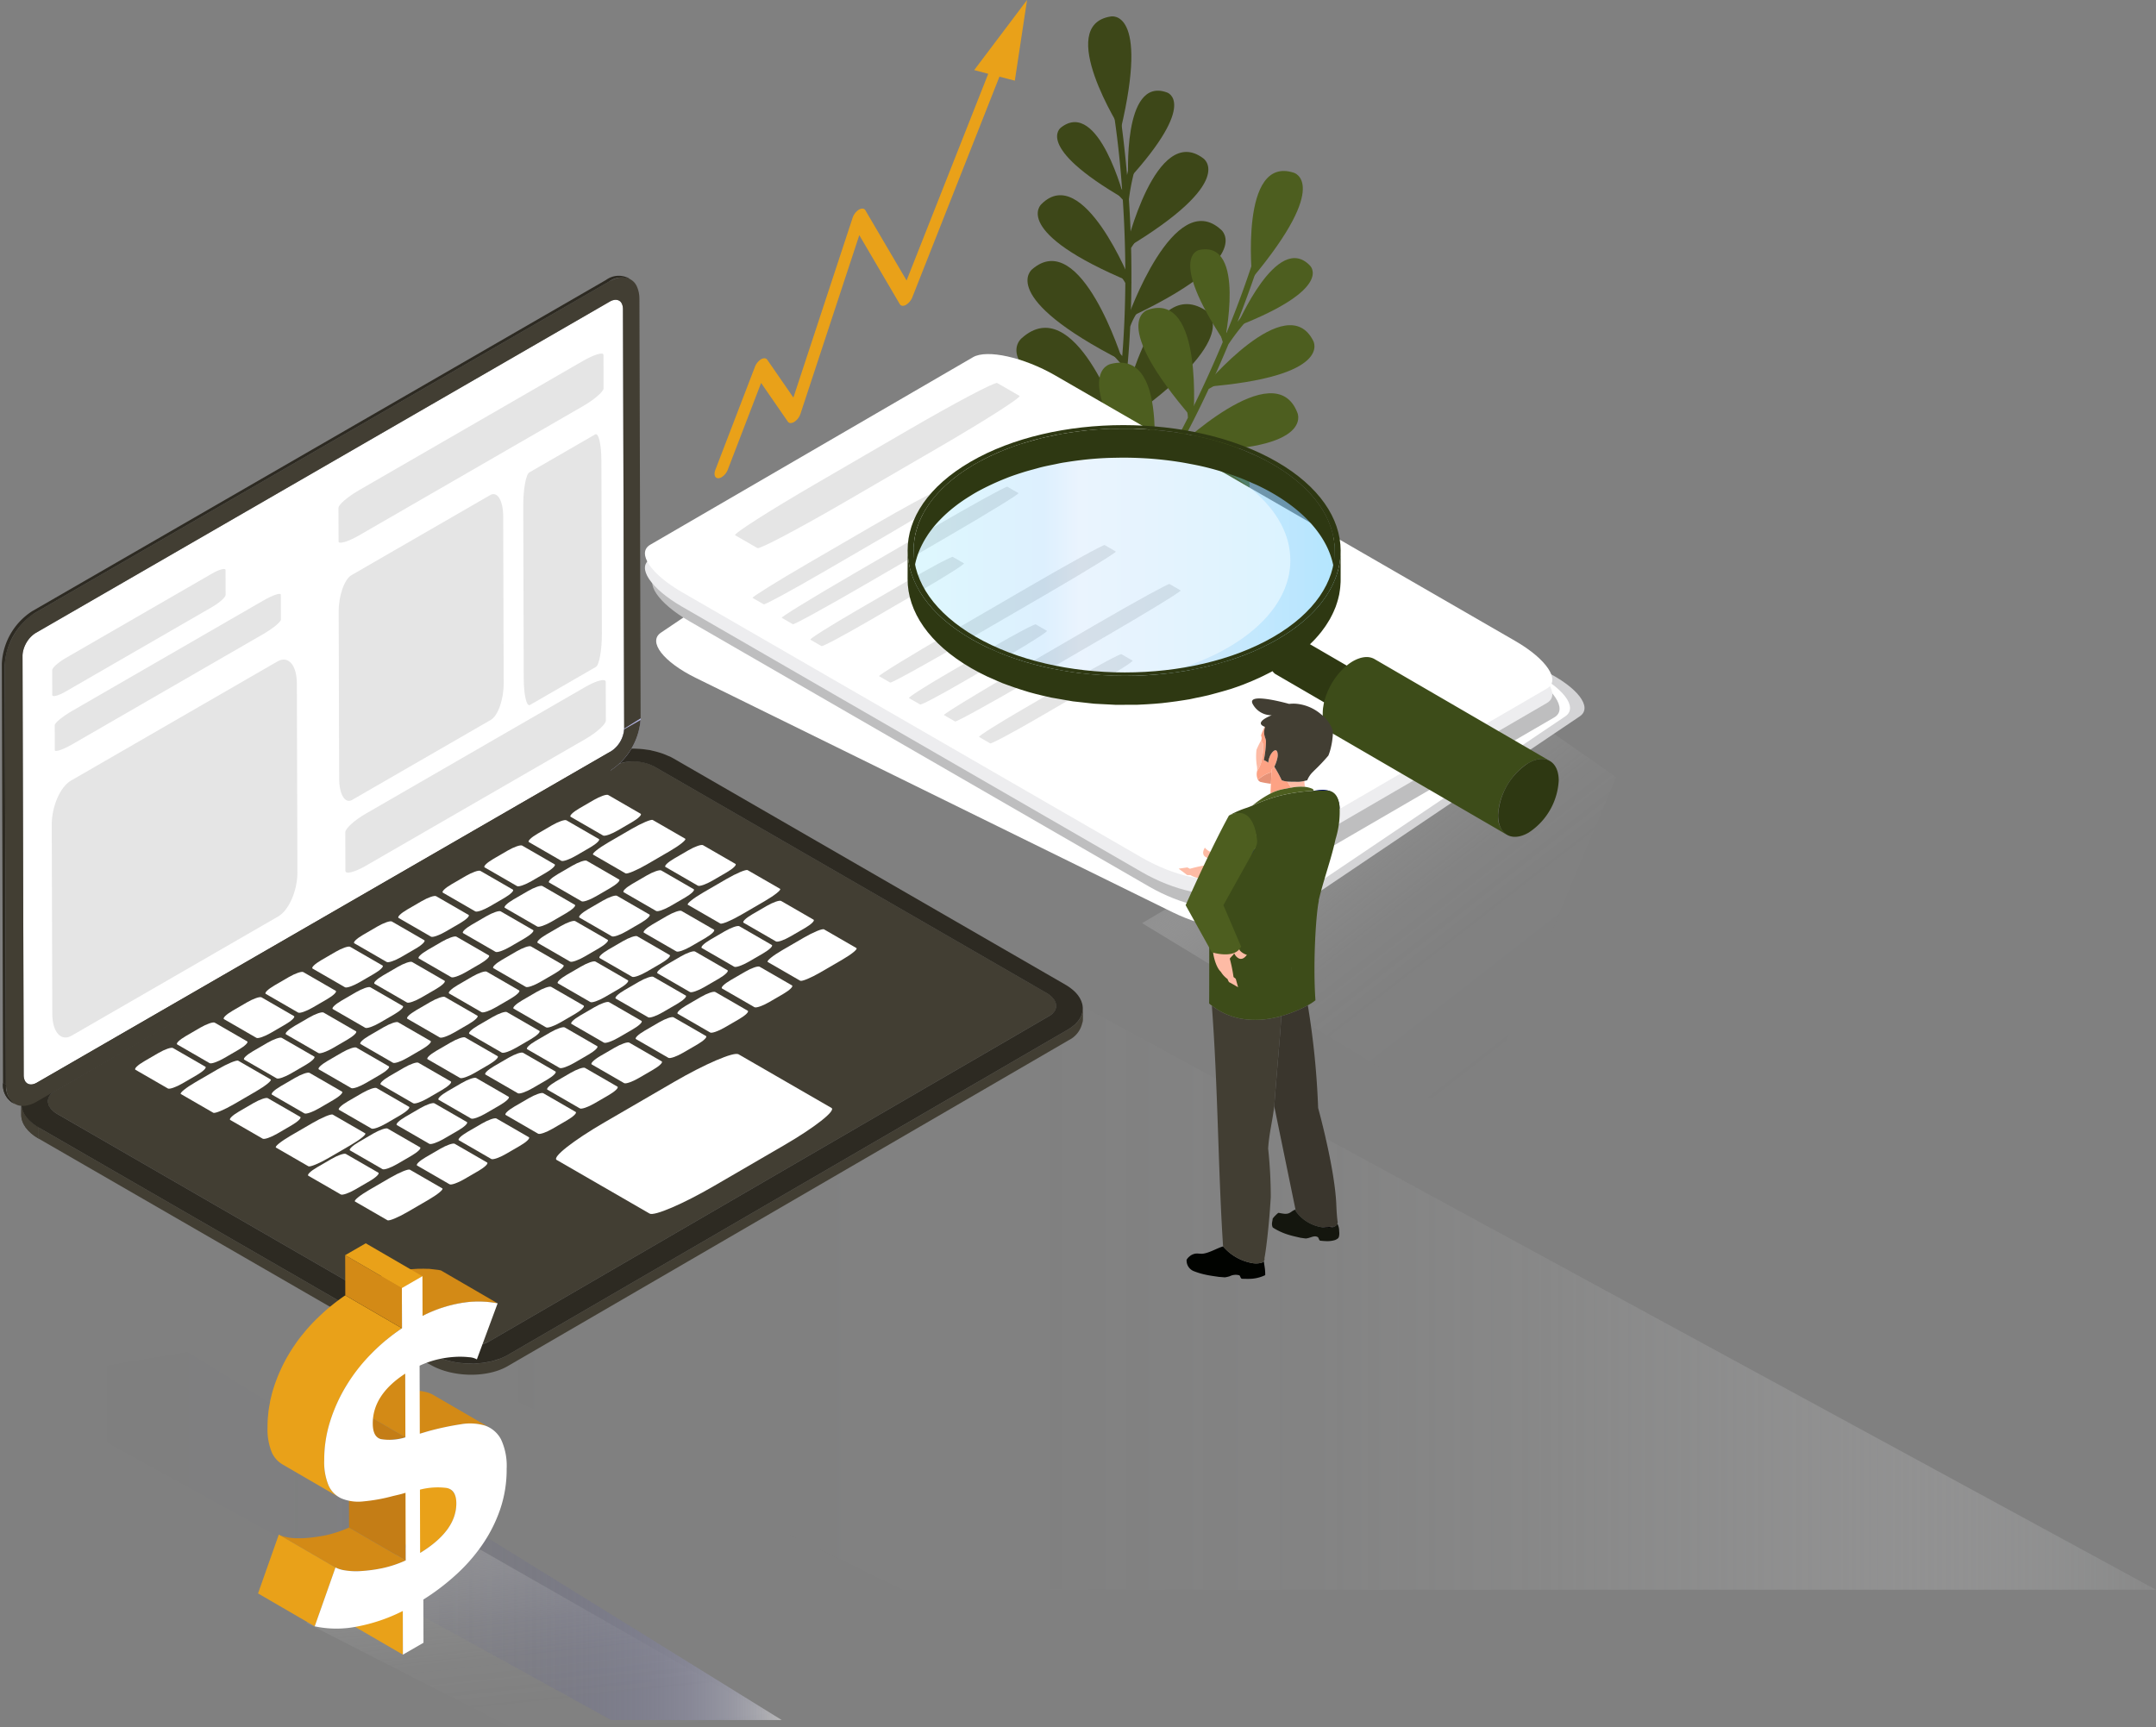<svg xmlns="http://www.w3.org/2000/svg" xmlns:xlink="http://www.w3.org/1999/xlink" width="383.118" height="307" viewBox="0 0 383.118 307"><rect x="0" y="0" width="383.118" height="307" fill="#808080" stroke="none"/><defs><style>.a{fill:#423e33;}.b{fill:#b1b2e0;}.c{fill:#2d2a22;}.d{fill:none;}.e,.f,.g,.j{opacity:0.6;}.e,.f,.g,.j,.w{mix-blend-mode:multiply;}.e,.f,.g,.j,.k,.w{isolation:isolate;}.e{fill:url(#a);}.f{fill:url(#b);}.g{fill:url(#c);}.h{fill:#3d4718;}.i{fill:#4d5e1f;}.j{fill:url(#d);}.l{fill:#d4d4d6;}.m{fill:#fff;}.n{fill:#bebebf;}.o{fill:#ededef;}.p{fill:#e5e5e5;}.q{clip-path:url(#e);}.r{clip-path:url(#f);}.s{clip-path:url(#g);}.t{fill:#e9a119;}.u{opacity:0.18;}.v,.w{fill:url(#h);}.w{opacity:0.21;}.x{fill:#2e3812;}.y{fill:#3d4c19;}.z{fill:#fdbba5;}.aa{fill:#e69277;}.ab{fill:#fda284;}.ac{fill:#010300;}.ad{fill:url(#j);}.ae{fill:#191718;}.af{fill:#030203;}.ag{fill:#3a362d;}.ah{fill:#0d0a0c;}.ai{fill:#14160e;}.aj{fill:#c47d16;}.ak{clip-path:url(#k);}.al{fill:#d38a16;}</style><linearGradient id="a" x1="0.886" y1="0.784" x2="0.327" y2="0.152" gradientUnits="objectBoundingBox"><stop offset="0" stop-color="#e4e5e6" stop-opacity="0"/><stop offset="0.377" stop-color="#e2e3e4" stop-opacity="0.016"/><stop offset="0.533" stop-color="#dedfe0" stop-opacity="0.063"/><stop offset="0.648" stop-color="#d7d8d8" stop-opacity="0.149"/><stop offset="0.743" stop-color="#cccdce" stop-opacity="0.275"/><stop offset="0.826" stop-color="#bfbfc0" stop-opacity="0.431"/><stop offset="0.9" stop-color="#aeaeaf" stop-opacity="0.631"/><stop offset="0.966" stop-color="#9a9b9b" stop-opacity="0.859"/><stop offset="1" stop-color="#8f8f8f"/></linearGradient><linearGradient id="b" y1="0.5" x2="1" y2="0.5" gradientUnits="objectBoundingBox"><stop offset="0" stop-color="#2e3192" stop-opacity="0"/><stop offset="0.34" stop-color="#2f3292" stop-opacity="0.008"/><stop offset="0.481" stop-color="#353895" stop-opacity="0.039"/><stop offset="0.585" stop-color="#3f4199" stop-opacity="0.094"/><stop offset="0.671" stop-color="#4d4f9f" stop-opacity="0.173"/><stop offset="0.745" stop-color="#5f61a7" stop-opacity="0.278"/><stop offset="0.812" stop-color="#7577b1" stop-opacity="0.404"/><stop offset="0.873" stop-color="#9091bd" stop-opacity="0.553"/><stop offset="0.93" stop-color="#afb0ca" stop-opacity="0.725"/><stop offset="0.981" stop-color="#d1d1d9" stop-opacity="0.918"/><stop offset="1" stop-color="#e0e0e0"/></linearGradient><linearGradient id="c" x1="0.67" y1="1.409" x2="0.309" y2="-0.045" xlink:href="#a"/><linearGradient id="d" x1="0" y1="0.5" x2="1" y2="0.5" xlink:href="#a"/><clipPath id="e"><path class="a" d="M1254.068,5393.7q0-.99.006-1.98c-.005,1.5,1.025,3.038,3.07,4.218l-.006,1.98C1255.1,5396.734,1254.064,5395.2,1254.068,5393.7Z" transform="translate(-1254.068 -5391.718)"/></clipPath><clipPath id="f"><path class="b" d="M1356.483,5328.14l2.921-1.824a11.8,11.8,0,0,1-5.351,9.271l.11-3.423A5.124,5.124,0,0,0,1356.483,5328.14Z" transform="translate(-1354.052 -5326.315)"/></clipPath><clipPath id="g"><path class="c" d="M1253.061,5391.946c-.173-.1-.346-.2-.518-.3a3.756,3.756,0,0,1-1.567-3.441l.517.3A3.748,3.748,0,0,0,1253.061,5391.946Z" transform="translate(-1250.976 -5388.206)"/></clipPath><linearGradient id="h" y1="0.5" x2="1" y2="0.5" gradientUnits="objectBoundingBox"><stop offset="0" stop-color="#49e0fb"/><stop offset="0.327" stop-color="#41abf8"/><stop offset="0.405" stop-color="#8bc1f8"/><stop offset="1" stop-color="#1fb7ff"/></linearGradient><linearGradient id="j" x1="-145.067" y1="-129.537" x2="-145.34" y2="-129.504" gradientUnits="objectBoundingBox"><stop offset="0" stop-color="#000c6e"/><stop offset="1" stop-color="#2836a8"/></linearGradient><clipPath id="k"><path class="d" d="M1321.675,5429.485l10.073,5.854a.982.982,0,0,1,.086.056l-10.073-5.854C1321.735,5429.521,1321.705,5429.5,1321.675,5429.485Z" transform="translate(-1321.675 -5429.485)"/></clipPath></defs><g transform="translate(-1250.462 -5204.394)"><g transform="translate(1250.462 5204.394)"><path class="e" d="M1444.256,5362.826l58.581,35.621,25.678-61.573-18.531-12.9Z" transform="translate(-1241.313 -5198.749)"/><path class="f" d="M1250.463,5439.485l108.59,59.79h30.32l-105.594-65.425Z" transform="translate(-1250.463 -5193.561)"/><path class="g" d="M1302.432,5480.616l36.29,18.562,47.6-1.286-60.732-34.729Z" transform="translate(-1248.009 -5192.177)"/><g transform="translate(180.617 2.906)"><g transform="translate(12.741)"><path class="h" d="M1440.9,5227.266s-11.756-18.522-1.777-20.074C1439.12,5207.192,1446.011,5205.674,1440.9,5227.266Z" transform="translate(-1435.103 -5207.169)"/></g><g transform="translate(19.828 13.213)"><path class="h" d="M1441.923,5235.6s-1.106-18.422,6.869-15.5C1448.792,5220.1,1454.485,5221.79,1441.923,5235.6Z" transform="translate(-1441.871 -5219.787)"/></g><g transform="translate(19.455 24.101)"><path class="h" d="M1441.515,5247.312s5.295-22.34,13.747-15.994C1455.262,5231.318,1461.434,5235.374,1441.515,5247.312Z" transform="translate(-1441.515 -5230.184)"/></g><g transform="translate(19.74 36.37)"><path class="h" d="M1441.787,5259.2s8.259-23.522,16.665-15.708C1458.452,5243.49,1464.658,5248.57,1441.787,5259.2Z" transform="translate(-1441.787 -5241.9)"/></g><g transform="translate(18.349 51.146)"><path class="h" d="M1440.458,5277.517s4.616-27.348,15.307-20.367C1455.765,5257.149,1463.526,5261.548,1440.458,5277.517Z" transform="translate(-1440.458 -5256.009)"/></g><g transform="translate(7.226 18.801)"><path class="h" d="M1441.79,5238.754s-4.54-17.886-11.252-12.681C1430.538,5226.073,1425.628,5229.41,1441.79,5238.754Z" transform="translate(-1429.836 -5225.123)"/></g><g transform="translate(3.788 31.795)"><path class="h" d="M1443.106,5252.968s-8.466-21.34-15.914-13.84C1427.193,5239.128,1421.671,5244.031,1443.106,5252.968Z" transform="translate(-1426.554 -5237.531)"/></g><g transform="translate(1.965 43.485)"><path class="h" d="M1441.728,5266.467s-7.387-23.811-16.075-16.312C1425.653,5250.155,1419.266,5255,1441.728,5266.467Z" transform="translate(-1424.813 -5248.694)"/></g><g transform="translate(0 55.359)"><path class="h" d="M1441.209,5276.754s-7.942-23.368-17.36-14.856C1423.849,5261.9,1416.928,5267.482,1441.209,5276.754Z" transform="translate(-1422.937 -5260.032)"/></g><g transform="translate(16.796 10.602)"><path class="h" d="M1438.975,5217.293" transform="translate(-1438.975 -5217.293)"/></g><path class="h" d="M1449.207,5239.395a.543.543,0,1,0-.838-.69c-.175.211-3.6,4.373-5.5,7.149-.082-2.362-.2-4.617-.341-6.75,0-.011.01-.016.01-.027a39.288,39.288,0,0,1,3.978-12.859.543.543,0,1,0-.947-.532,35.53,35.53,0,0,0-3.37,9.142c-.823-9.475-2-15.6-2.024-15.737a.543.543,0,0,0-1.066.208,174.132,174.132,0,0,1,2.217,18.194l-5.019-5.418a.543.543,0,0,0-.8.739l5.938,6.409c.26,3.921.436,8.267.451,12.9a51.165,51.165,0,0,0-6.914-6.383.543.543,0,0,0-.663.86c.064.049,6.23,4.814,7.573,7.432-.028,4.15-.19,8.5-.545,12.967-4.264-4.74-7.6-8.156-7.631-8.191a.543.543,0,1,0-.777.759c.036.037,3.6,3.685,8.072,8.684a.54.54,0,0,0,.216.143c-.219,2.478-.5,4.981-.844,7.5-2.094-3.511-7.435-7.515-8.24-8.1a.543.543,0,0,0-.643.875c3.334,2.448,8.054,6.71,8.6,9.174-.069.448-.144.894-.216,1.341a.937.937,0,0,0-.082.492c-.08.48-.154.962-.24,1.443a.542.542,0,0,0,.44.629.5.5,0,0,0,.178,0,.542.542,0,0,0,.451-.441c.093-.525.175-1.05.262-1.576.885-.919,2.9-3.842,8.508-12.34a.543.543,0,1,0-.907-.6c-2.2,3.341-5.481,8.239-7.255,10.746.8-5.346,1.276-10.647,1.524-15.749,1.377-4.231,6.8-8.455,6.851-8.5a.543.543,0,0,0-.665-.859,28.429,28.429,0,0,0-6.074,6.6q.085-2.542.1-5a.5.5,0,0,0,0-.2c.011-2.07-.008-4.092-.057-6.046A97.954,97.954,0,0,1,1449.207,5239.395Z" transform="translate(-1422.542 -5206.627)"/><g transform="translate(7.443 27.484)"><g transform="translate(34.216)"><path class="i" d="M1462.954,5252.472s-2.279-21.819,7.348-18.765C1470.3,5233.707,1477.149,5235.416,1462.954,5252.472Z" transform="translate(-1462.718 -5233.414)"/></g><g transform="translate(31.682 15.485)"><path class="i" d="M1460.3,5260.368s7.212-16.987,13.052-10.818C1473.35,5249.55,1477.7,5253.6,1460.3,5260.368Z" transform="translate(-1460.298 -5248.201)"/></g><g transform="translate(25.866 27.41)"><path class="i" d="M1454.744,5270.567s14.689-17.642,19.431-8.2C1474.175,5262.37,1477.9,5268.748,1454.744,5270.567Z" transform="translate(-1454.744 -5259.589)"/></g><g transform="translate(20.582 39.507)"><path class="i" d="M1449.7,5281.287s17.87-17.384,21.916-6.644C1471.615,5274.643,1474.91,5281.954,1449.7,5281.287Z" transform="translate(-1449.699 -5271.14)"/></g><g transform="translate(10.882 51.571)"><path class="i" d="M1440.436,5297.122s16.311-22.432,22.775-11.42C1463.211,5285.7,1468.2,5293.1,1440.436,5297.122Z" transform="translate(-1440.436 -5282.66)"/></g><g transform="translate(23.438 13.916)"><path class="i" d="M1458.524,5263.176s3.9-18.037-4.428-16.364C1454.1,5246.812,1448.215,5247.612,1458.524,5263.176Z" transform="translate(-1452.426 -5246.702)"/></g><g transform="translate(14.232 24.336)"><path class="i" d="M1453.389,5276.476s1.923-22.877-8.085-19.478C1445.3,5257,1438.176,5258.929,1453.389,5276.476Z" transform="translate(-1443.635 -5256.653)"/></g><g transform="translate(7.236 34.073)"><path class="i" d="M1446.151,5287.944s3.989-24.608-7.129-21.764C1439.021,5266.18,1431.142,5267.678,1446.151,5287.944Z" transform="translate(-1436.954 -5265.951)"/></g><g transform="translate(0 44.124)"><path class="i" d="M1441.114,5296.912s3.292-24.46-8.929-21.033C1432.186,5275.879,1423.5,5277.8,1441.114,5296.912Z" transform="translate(-1430.045 -5275.55)"/></g><g transform="translate(37.124 9.78)"><path class="i" d="M1465.495,5242.753" transform="translate(-1465.495 -5242.753)"/></g><path class="i" d="M1453.528,5292.089a.542.542,0,1,0-.546-.937c-3.459,2.01-8.575,4.936-11.282,6.393,3.094-4.434,5.884-8.966,8.377-13.424,3.116-3.174,9.85-4.542,9.916-4.554a.544.544,0,1,0-.212-1.067,28.425,28.425,0,0,0-8.378,3.206q1.21-2.24,2.315-4.435a.52.52,0,0,0,.09-.178c.932-1.848,1.815-3.666,2.641-5.439a97.612,97.612,0,0,1,9.361-4.717.543.543,0,1,0-.444-.991c-.249.111-5.166,2.313-8.108,3.952.979-2.151,1.879-4.225,2.7-6.2.007-.008.018-.011.024-.02a39.241,39.241,0,0,1,9.286-9.741.543.543,0,1,0-.612-.9,35.535,35.535,0,0,0-7.087,6.683c3.483-8.85,5.159-14.858,5.2-14.992a.543.543,0,0,0-1.048-.287,173.963,173.963,0,0,1-6.117,17.279l-2.081-7.089a.544.544,0,0,0-1.043.308l2.464,8.382c-1.512,3.626-3.291,7.6-5.341,11.751a51.153,51.153,0,0,0-3.346-8.8.543.543,0,0,0-.977.476c.035.073,3.435,7.087,3.471,10.028-1.874,3.705-3.955,7.529-6.261,11.368-1.707-6.145-3.17-10.687-3.186-10.734a.542.542,0,1,0-1.032.333c.015.048,1.579,4.9,3.359,11.369a.548.548,0,0,0,.13.226q-1.949,3.181-4.1,6.34c-.312-4.074-3.311-10.039-3.768-10.925a.543.543,0,0,0-.967.5c1.9,3.676,4.223,9.6,3.615,12.046-.261.371-.527.74-.792,1.109a.975.975,0,0,0-.257.354c-.3.411-.588.823-.89,1.23a.545.545,0,0,0,.112.762.576.576,0,0,0,.16.079.543.543,0,0,0,.6-.193c.318-.429.626-.863.936-1.294C1441.616,5298.922,1444.723,5297.2,1453.528,5292.089Z" transform="translate(-1429.723 -5232.912)"/></g></g><path class="j" d="M1313.962,5433.208l93.808,45.93h222.812l-200.9-109.241Z" transform="translate(-1247.464 -5196.581)"/><g transform="translate(114.606 62.932)"><g transform="translate(4.572 11.677)"><g class="k"><path class="l" d="M1519.621,5320.309c5.781,2.842,8.558,6.447,6.188,8.045l-55.013,37.083c-2.364,1.594-8.983.579-14.765-2.263l-84.726-41.653c-5.782-2.842-8.559-6.447-6.2-8.041l55.013-37.083c2.371-1.6,8.99-.583,14.772,2.259Z" transform="translate(-1364.267 -5275.64)"/></g></g><g transform="translate(1.999 11.677)"><g class="k"><path class="m" d="M1517.164,5320.309c5.782,2.842,8.558,6.447,6.188,8.045l-55.013,37.083c-2.363,1.594-8.983.579-14.765-2.263l-84.726-41.653c-5.782-2.842-8.559-6.447-6.2-8.041l55.013-37.083c2.371-1.6,8.99-.583,14.772,2.259Z" transform="translate(-1361.81 -5275.64)"/></g></g><g transform="translate(1.286 5.146)"><g class="k"><path class="n" d="M1515.785,5320.4c5.579,3.221,8.109,7,5.638,8.439l-57.362,33.335c-2.464,1.433-9-.021-14.581-3.242l-81.761-47.205c-5.579-3.222-8.111-7-5.646-8.436l57.362-33.334c2.471-1.437,9.009.017,14.589,3.238Z" transform="translate(-1361.129 -5269.403)"/></g></g><g transform="translate(0 2.573)"><g class="k"><path class="o" d="M1514.556,5317.943c5.58,3.221,8.11,7,5.638,8.438l-57.361,33.336c-2.464,1.432-9-.021-14.581-3.242l-81.762-47.206c-5.578-3.221-8.11-7-5.646-8.436l57.361-33.333c2.472-1.437,9.01.017,14.589,3.238Z" transform="translate(-1359.901 -5266.946)"/></g></g><g class="k"><path class="m" d="M1514.556,5315.486c5.58,3.222,8.11,7,5.638,8.439l-57.361,33.335c-2.464,1.433-9-.021-14.581-3.242l-81.762-47.205c-5.578-3.222-8.11-7-5.646-8.437l57.361-33.334c2.472-1.437,9.01.018,14.589,3.238Z" transform="translate(-1359.901 -5264.489)"/></g><g transform="translate(16.02 5.132)"><path class="p" d="M1425.737,5271.686c.394.228-6.05,4.344-14.39,9.19l-16.362,9.508c-8.339,4.846-15.416,8.588-15.81,8.361l-3.96-2.286c-.394-.227,6.042-4.338,14.381-9.185l16.361-9.507c8.34-4.848,15.425-8.593,15.819-8.366Z" transform="translate(-1375.2 -5269.39)"/><g transform="translate(3.097 19.595)"><path class="p" d="M1412.154,5289.247c.2.114-4.29,2.911-10.019,6.24l-11.252,6.54c-5.737,3.334-10.543,5.938-10.741,5.823l-1.979-1.143c-.188-.108,4.289-2.9,10.027-6.236l11.251-6.539c5.729-3.329,10.546-5.937,10.734-5.828Z" transform="translate(-1378.157 -5288.101)"/></g><g transform="translate(13.366 30.915)"><path class="p" d="M1415.263,5300.058c.2.114-3.327,2.343-7.856,4.974l-8.894,5.169c-4.538,2.637-8.365,4.682-8.563,4.567l-1.978-1.144c-.2-.113,3.319-2.336,7.855-4.975l8.894-5.168c4.529-2.631,8.366-4.681,8.563-4.567Z" transform="translate(-1387.963 -5298.911)"/></g><g transform="translate(43.345 48.21)"><path class="p" d="M1443.882,5316.573c.2.112-3.318,2.337-7.856,4.974l-8.894,5.169c-4.528,2.631-8.357,4.676-8.555,4.562l-1.979-1.141c-.2-.115,3.32-2.34,7.849-4.971l8.894-5.17c4.537-2.637,8.364-4.68,8.562-4.565Z" transform="translate(-1416.59 -5315.426)"/></g><g transform="translate(8.284 18.442)"><path class="p" d="M1425.185,5288.146c.2.115-5.473,3.59-12.645,7.759l-14.093,8.189c-7.181,4.174-13.155,7.464-13.352,7.35l-1.979-1.142c-.2-.114,5.464-3.584,12.646-7.758l14.092-8.189c7.172-4.168,13.155-7.464,13.352-7.351Z" transform="translate(-1383.11 -5287)"/></g><g transform="translate(30.896 42.913)"><path class="p" d="M1429.221,5311.516c.2.113-2.92,2.1-6.959,4.453l-7.916,4.6c-4.031,2.344-7.459,4.153-7.656,4.04l-1.979-1.143c-.2-.113,2.919-2.106,6.95-4.449l7.916-4.6c4.038-2.347,7.467-4.158,7.665-4.044Z" transform="translate(-1404.703 -5310.369)"/></g><g transform="translate(25.58 28.819)"><path class="p" d="M1441.7,5298.056c.2.113-5.473,3.589-12.653,7.762L1414.963,5314c-7.182,4.173-13.156,7.464-13.353,7.35l-1.979-1.142c-.2-.115,5.457-3.59,12.638-7.763l14.085-8.185c7.181-4.173,13.171-7.464,13.368-7.35Z" transform="translate(-1399.626 -5296.91)"/></g><g transform="translate(37.107 35.735)"><path class="p" d="M1452.7,5304.659c.2.114-5.465,3.6-12.638,7.763l-14.085,8.185c-7.181,4.173-13.163,7.458-13.36,7.345l-1.98-1.143c-.188-.108,5.465-3.585,12.647-7.758l14.084-8.184c7.172-4.169,13.164-7.459,13.353-7.351Z" transform="translate(-1410.634 -5303.514)"/></g></g></g><g transform="translate(0.326 49.003)"><g transform="translate(3.449 84.051)"><g class="k"><g transform="translate(4.727 2.274)"><path class="a" d="M1436.093,5374.8c2.129,1.241,2.189,3.069.428,4.078l-99.562,57.859a7.8,7.8,0,0,1-7.042-.235l-69.656-40.215c-2.129-1.243-2.189-3.069-.428-4.08l99.561-57.858a7.8,7.8,0,0,1,7.044.234Z" transform="translate(-1258.582 -5333.622)"/></g><g transform="translate(0 46.191)"><g class="k" transform="translate(188.565)"><path class="a" d="M1434.2,5375.559l-.005,1.979c0,.028,0,.056,0,.084l.006-1.98c0-.028,0-.056,0-.084" transform="translate(-1434.129 -5375.559)"/><path class="a" d="M1434.2,5375.64l-.006,1.98a3.062,3.062,0,0,1-.063.549l.006-1.979a3.235,3.235,0,0,0,.063-.549" transform="translate(-1434.132 -5375.556)"/></g><g transform="translate(0 16.922)"><path class="a" d="M1254.068,5393.7q0-.99.006-1.98c-.005,1.5,1.025,3.038,3.07,4.218l-.006,1.98C1255.1,5396.734,1254.064,5395.2,1254.068,5393.7Z" transform="translate(-1254.068 -5391.718)"/><g class="q"><g class="k"><path class="a" d="M1257.145,5395.936l-.006,1.98c-2.043-1.182-3.075-2.718-3.07-4.218l.006-1.98c-.005,1.5,1.025,3.038,3.07,4.218" transform="translate(-1254.068 -5391.718)"/></g></g></g><g transform="translate(3.07)"><g class="k" transform="translate(78.527 63.04)"><path class="a" d="M1331.987,5435.757" transform="translate(-1331.987 -5435.757)"/></g><path class="a" d="M1439.945,5379.29l-99.562,57.859c-3.661,2.127-9.808,2.024-13.72-.235l-69.656-40.216-.006,1.98,69.656,40.215c3.912,2.258,10.058,2.362,13.721.234l99.563-57.859c.036-.021.071-.041.106-.063v-.005a4.446,4.446,0,0,0,2.514-3.662l.005-1.979C1442.561,5376.932,1441.693,5378.273,1439.945,5379.29Z" transform="translate(-1257 -5375.559)"/></g></g><path class="c" d="M1442.694,5377.424a3.394,3.394,0,0,0-.086-.564.339.339,0,0,1-.005-.035c-.02-.081-.052-.159-.078-.24s-.047-.164-.081-.246c-.041-.1-.1-.206-.147-.309-.035-.07-.064-.14-.1-.209-.065-.115-.145-.227-.222-.34-.04-.057-.072-.114-.114-.17-.1-.135-.218-.267-.336-.4-.03-.034-.054-.067-.086-.1l0-.005-.022-.019a7.077,7.077,0,0,0-.688-.615c-.066-.053-.133-.1-.2-.155a8.8,8.8,0,0,0-.888-.59l-69.656-40.217c-.181-.1-.368-.2-.557-.3-.148-.075-.316-.123-.469-.192-.309-.139-.62-.27-.947-.385-.256-.091-.517-.171-.782-.247-.335-.1-.671-.184-1.017-.258-.136-.029-.264-.077-.4-.1-.184-.034-.374-.05-.56-.079-.206-.03-.411-.062-.618-.085-.4-.045-.809-.072-1.216-.088-.167-.006-.33-.021-.5-.023a16.307,16.307,0,0,0-1.7.066c-.091.007-.176.026-.266.036-.385.043-.771.088-1.145.158-.065.012-.122.037-.187.05-.406.083-.791.2-1.176.314-.2.06-.408.106-.6.175a9.909,9.909,0,0,0-1.585.725l-99.563,57.858c-.227.132-.439.271-.637.412-.064.047-.117.1-.179.145-.125.1-.252.192-.364.292l-.006.007a5.089,5.089,0,0,0-.607.66c-.04.052-.08.1-.116.156a4.08,4.08,0,0,0-.409.7c-.012.026-.018.053-.029.08a3.443,3.443,0,0,0-.2.671c-.009.051-.022.1-.029.153a3.25,3.25,0,0,0-.025.735c0,.016,0,.03,0,.045.005.06.023.121.032.18.016.106.031.211.057.316.021.083.049.167.076.25.032.1.066.2.108.3.036.084.078.167.119.251s.1.2.159.294.1.165.16.246c.067.1.138.194.215.29.029.038.052.076.084.114s.051.046.071.069a6.6,6.6,0,0,0,.778.758c.04.032.085.064.126.1a8.828,8.828,0,0,0,1.07.731L1326.8,5439l.136.078c.284.158.6.283.9.419.193.086.371.187.57.264a13.818,13.818,0,0,0,1.332.422,15.685,15.685,0,0,0,2.334.458c.211.025.422.03.634.046.469.037.934.063,1.4.062.09,0,.18.014.27.012.227,0,.449-.035.675-.048.254-.016.508-.028.758-.055.353-.039.693-.1,1.037-.161.22-.041.443-.072.658-.121.379-.087.737-.2,1.1-.321.162-.053.333-.093.49-.153a9.591,9.591,0,0,0,1.426-.667l99.563-57.859a7.633,7.633,0,0,0,.686-.451c.068-.05.126-.1.189-.153.137-.109.271-.219.393-.333.067-.063.126-.128.188-.192.1-.107.2-.215.291-.325.055-.069.107-.138.157-.208.079-.111.152-.224.219-.336.023-.04.055-.078.076-.119s.025-.063.041-.093a3.825,3.825,0,0,0,.153-.355c.026-.07.056-.139.077-.209a3.3,3.3,0,0,0,.091-.4c.01-.058.026-.116.034-.175a3.349,3.349,0,0,0,.021-.581Zm-4.75.022a1.855,1.855,0,0,1-.1.349,2.079,2.079,0,0,1-.1.22,2.223,2.223,0,0,1-.262.349c-.048.055-.086.114-.141.167a3.154,3.154,0,0,1-.607.453l-99.562,57.859a4.483,4.483,0,0,1-.684.321c-.085.032-.18.054-.269.082-.167.053-.334.107-.512.147-.108.024-.221.038-.332.058-.173.03-.347.059-.526.077-.115.011-.233.016-.35.023-.174.009-.349.016-.526.015-.228,0-.458-.017-.689-.037-.115-.011-.231-.014-.348-.028a8.938,8.938,0,0,1-1.041-.193c-.041-.011-.078-.028-.118-.038a7.569,7.569,0,0,1-.778-.25c-.088-.034-.169-.08-.255-.118a6.461,6.461,0,0,1-.615-.293l-69.656-40.215a4.988,4.988,0,0,1-.662-.462c-.068-.057-.12-.116-.181-.174a3.539,3.539,0,0,1-.306-.317,2.675,2.675,0,0,1-.22-.332,2.549,2.549,0,0,1-.137-.234,1.879,1.879,0,0,1-.1-.353,1.753,1.753,0,0,1-.057-.227c0-.041,0-.082,0-.123a1.675,1.675,0,0,1,.031-.376c.011-.055.027-.109.044-.162a1.807,1.807,0,0,1,.143-.331c.026-.049.05-.1.082-.146a2.351,2.351,0,0,1,.339-.4c.01-.01.017-.02.026-.029a3.225,3.225,0,0,1,.571-.412l99.561-57.858a4.64,4.64,0,0,1,.763-.348c.1-.034.2-.057.3-.087.188-.055.377-.11.577-.149.08-.016.164-.024.246-.036a7.892,7.892,0,0,1,1.236-.1c.054,0,.107-.006.161,0a8.768,8.768,0,0,1,1.37.139c.123.022.245.044.367.071.179.04.355.086.53.138.141.041.282.085.42.134.18.065.355.14.528.218s.371.161.542.259l69.655,40.217a4.835,4.835,0,0,1,.635.444c.053.043.1.087.149.131a3.424,3.424,0,0,1,.309.319,2.914,2.914,0,0,1,.192.248,2.342,2.342,0,0,1,.169.287,2.087,2.087,0,0,1,.111.256,1.691,1.691,0,0,1,.064.261,1.653,1.653,0,0,1,.03.357A1.8,1.8,0,0,1,1437.944,5377.446Z" transform="translate(-1254.068 -5331.45)"/></g><g transform="translate(20.234 8.211)"><g transform="translate(0 44.966)"><path class="m" d="M1285.875,5385.595c.287.165-.394.831-1.525,1.488l-2.569,1.493c-1.131.656-2.278,1.053-2.565.888l-5.759-3.325c-.294-.17.386-.835,1.516-1.492l2.57-1.495c1.13-.657,2.278-1.052,2.572-.882Z" transform="translate(-1273.39 -5382.229)"/></g><g transform="translate(7.418 40.463)"><path class="m" d="M1292.962,5381.293c.287.165-.4.836-1.532,1.493l-2.561,1.489c-1.139.661-2.286,1.056-2.573.891l-5.759-3.325c-.286-.167.394-.831,1.532-1.492l2.561-1.49c1.131-.657,2.285-1.058,2.571-.892Z" transform="translate(-1280.473 -5377.931)"/></g><g transform="translate(15.732 35.969)"><path class="m" d="M1300.905,5377c.286.165-.4.835-1.532,1.492l-2.562,1.489c-1.137.661-2.285,1.058-2.571.891l-5.76-3.324c-.294-.17.386-.837,1.525-1.5l2.561-1.488c1.132-.658,2.286-1.059,2.58-.889Z" transform="translate(-1288.413 -5373.639)"/></g><g transform="translate(23.154 31.475)"><path class="m" d="M1307.988,5372.709c.287.166-.394.832-1.531,1.492l-2.562,1.489c-1.131.657-2.285,1.058-2.572.892l-5.759-3.325c-.286-.167.4-.836,1.531-1.494l2.561-1.489c1.138-.659,2.286-1.055,2.572-.891Z" transform="translate(-1295.5 -5369.347)"/></g><g transform="translate(31.474 26.979)"><path class="m" d="M1315.933,5368.418c.287.165-.393.831-1.531,1.492l-2.561,1.489c-1.131.656-2.286,1.057-2.573.89l-5.759-3.324c-.286-.166.4-.835,1.533-1.492l2.56-1.489c1.139-.662,2.285-1.056,2.572-.892Z" transform="translate(-1303.444 -5365.055)"/></g><g transform="translate(38.892 22.484)"><path class="m" d="M1323.017,5364.123c.286.166-.387.836-1.516,1.492l-2.569,1.493c-1.131.657-2.293,1.054-2.58.888l-5.759-3.325c-.287-.166.4-.834,1.532-1.493l2.569-1.493c1.13-.658,2.278-1.053,2.565-.887Z" transform="translate(-1310.528 -5360.761)"/></g><g transform="translate(46.759 17.982)"><path class="m" d="M1330.532,5359.826c.287.165-.4.836-1.531,1.493l-2.57,1.492c-1.13.658-2.278,1.053-2.564.887l-5.759-3.324c-.294-.169.385-.835,1.516-1.492l2.569-1.492c1.131-.659,2.285-1.058,2.579-.888Z" transform="translate(-1318.041 -5356.462)"/></g><g transform="translate(54.628 13.485)"><path class="m" d="M1338.043,5355.53c.294.17-.393.841-1.524,1.5l-2.562,1.489c-1.137.66-2.285,1.057-2.578.887l-5.76-3.325c-.287-.166.394-.831,1.532-1.493l2.56-1.489c1.132-.657,2.285-1.057,2.572-.89Z" transform="translate(-1325.554 -5352.168)"/></g><g transform="translate(62.049 8.991)"><path class="m" d="M1345.133,5351.241c.286.167-.4.836-1.532,1.495l-2.562,1.487c-1.138.662-2.285,1.058-2.572.894l-5.758-3.325c-.293-.169.385-.835,1.524-1.5l2.562-1.489c1.131-.657,2.286-1.057,2.58-.888Z" transform="translate(-1332.641 -5347.877)"/></g><g transform="translate(69.916 4.496)"><path class="m" d="M1352.642,5346.948c.287.166-.393.832-1.531,1.493l-2.561,1.489c-1.13.657-2.285,1.058-2.572.894l-5.759-3.326c-.287-.166.4-.836,1.532-1.493l2.561-1.488c1.139-.662,2.286-1.058,2.572-.893Z" transform="translate(-1340.154 -5343.585)"/></g><g transform="translate(77.334)"><path class="m" d="M1359.726,5342.654c.294.169-.386.835-1.516,1.491l-2.568,1.495c-1.132.657-2.287,1.058-2.581.888l-5.759-3.324c-.286-.167.4-.837,1.533-1.494l2.568-1.493c1.131-.657,2.279-1.055,2.565-.888Z" transform="translate(-1347.237 -5339.291)"/></g><g transform="translate(8.09 4.455)"><g transform="translate(0 42.788)"><path class="m" d="M1297.108,5387.753c.294.17-.88,1.123-2.61,2.129l-3.917,2.276c-1.73,1.005-3.371,1.688-3.665,1.518l-5.759-3.325c-.287-.165.887-1.117,2.617-2.122l3.917-2.278c1.73-1.005,3.372-1.688,3.658-1.522Z" transform="translate(-1281.115 -5384.405)"/></g><g transform="translate(11.24 38.706)"><path class="m" d="M1304.337,5383.868c.294.169-.393.841-1.524,1.5l-2.561,1.489c-1.138.663-2.285,1.057-2.579.887l-5.759-3.324c-.287-.167.393-.833,1.532-1.495l2.561-1.489c1.132-.657,2.285-1.056,2.572-.89Z" transform="translate(-1291.848 -5380.506)"/></g><g transform="translate(18.661 34.214)"><path class="m" d="M1311.427,5379.581c.287.165-.4.834-1.532,1.492l-2.56,1.489c-1.139.661-2.287,1.058-2.573.892l-5.759-3.325c-.294-.17.386-.836,1.524-1.5l2.562-1.489c1.131-.657,2.286-1.056,2.58-.887Z" transform="translate(-1298.935 -5376.217)"/></g><g transform="translate(26.982 29.718)"><path class="m" d="M1319.363,5375.284c.3.169-.384.836-1.523,1.5l-2.561,1.488c-1.131.658-2.285,1.058-2.579.888l-5.751-3.319c-.294-.172.393-.841,1.525-1.5l2.56-1.489c1.139-.662,2.285-1.058,2.579-.888Z" transform="translate(-1306.88 -5371.923)"/></g><g transform="translate(34.398 25.224)"><path class="m" d="M1326.453,5371c.287.167-.393.831-1.524,1.489l-2.569,1.492c-1.131.657-2.285,1.058-2.572.892l-5.759-3.323c-.294-.172.394-.841,1.524-1.5l2.569-1.492c1.131-.658,2.278-1.054,2.572-.884Z" transform="translate(-1313.962 -5367.633)"/></g><g transform="translate(42.263 20.72)"><path class="m" d="M1333.968,5366.693c.294.171-.393.84-1.524,1.5l-2.569,1.491c-1.131.657-2.286,1.059-2.579.889l-5.76-3.325c-.286-.164.4-.835,1.532-1.494l2.569-1.493c1.131-.655,2.286-1.057,2.572-.89Z" transform="translate(-1321.472 -5363.332)"/></g><g transform="translate(50.136 16.226)"><path class="m" d="M1341.48,5362.4c.287.166-.4.835-1.532,1.492l-2.568,1.493c-1.132.659-2.279,1.054-2.565.888l-5.759-3.324c-.287-.165.385-.836,1.516-1.493l2.569-1.493c1.131-.657,2.292-1.053,2.579-.889Z" transform="translate(-1328.991 -5359.04)"/></g><g transform="translate(57.554 11.73)"><path class="m" d="M1348.564,5358.109c.287.164-.4.834-1.532,1.492l-2.56,1.488c-1.138.662-2.287,1.059-2.573.893l-5.759-3.324c-.287-.167.394-.833,1.532-1.5l2.562-1.486c1.13-.659,2.285-1.059,2.572-.893Z" transform="translate(-1336.074 -5354.747)"/></g><g transform="translate(65.424 7.236)"><path class="m" d="M1356.081,5353.819c.286.166-.4.835-1.532,1.493l-2.56,1.489c-1.132.657-2.286,1.056-2.572.891l-5.76-3.325c-.293-.17.394-.84,1.525-1.5l2.561-1.488c1.131-.655,2.286-1.056,2.579-.887Z" transform="translate(-1343.589 -5350.455)"/></g><g transform="translate(73.263)"><path class="m" d="M1367.471,5346.895c.287.164-.932,1.153-2.729,2.2l-4.082,2.372c-1.8,1.044-3.5,1.755-3.786,1.589l-5.758-3.326c-.287-.165.939-1.148,2.736-2.193l4.081-2.371c1.8-1.045,3.492-1.759,3.778-1.594Z" transform="translate(-1351.075 -5343.545)"/></g></g><g transform="translate(16.844 8.918)"><g transform="translate(0 44.964)"><path class="m" d="M1301.963,5394.106c.294.169-.385.835-1.524,1.5l-2.561,1.489c-1.13.657-2.286,1.057-2.579.887l-5.76-3.325c-.286-.167.4-.836,1.533-1.494l2.56-1.489c1.139-.661,2.285-1.057,2.572-.891Z" transform="translate(-1289.474 -5390.743)"/></g><g transform="translate(7.421 40.472)"><path class="m" d="M1309.052,5389.817c.287.167-.394.833-1.532,1.494l-2.56,1.487c-1.131.659-2.286,1.059-2.572.894l-5.76-3.325c-.293-.17.395-.84,1.526-1.5l2.56-1.489c1.138-.662,2.286-1.058,2.579-.888Z" transform="translate(-1296.56 -5386.454)"/></g><g transform="translate(15.742 35.977)"><path class="m" d="M1316.989,5385.521c.3.169-.384.836-1.515,1.494l-2.569,1.493c-1.131.657-2.286,1.058-2.58.888l-5.75-3.32c-.294-.169.393-.84,1.524-1.5l2.569-1.493c1.131-.657,2.278-1.053,2.572-.883Z" transform="translate(-1304.506 -5382.162)"/></g><g transform="translate(23.157 31.473)"><path class="m" d="M1324.079,5381.224c.287.167-.4.836-1.532,1.493l-2.568,1.493c-1.131.657-2.279,1.054-2.565.888l-5.76-3.326c-.293-.17.387-.835,1.516-1.492l2.57-1.493c1.13-.658,2.285-1.058,2.579-.887Z" transform="translate(-1311.587 -5377.86)"/></g><g transform="translate(31.477 26.978)"><path class="m" d="M1332.024,5376.932c.286.166-.4.837-1.532,1.494l-2.562,1.488c-1.138.662-2.285,1.058-2.572.894l-5.758-3.326c-.294-.17.385-.836,1.525-1.5l2.56-1.488c1.131-.657,2.286-1.057,2.579-.887Z" transform="translate(-1319.532 -5373.569)"/></g><g transform="translate(38.896 22.484)"><path class="m" d="M1339.106,5372.641c.287.165-.4.835-1.532,1.493l-2.56,1.489c-1.139.662-2.286,1.058-2.572.892l-5.759-3.324c-.287-.166.385-.837,1.524-1.5l2.562-1.489c1.131-.657,2.292-1.053,2.578-.888Z" transform="translate(-1326.617 -5369.278)"/></g><g transform="translate(46.762 17.985)"><path class="m" d="M1346.618,5368.345c.293.169-.387.836-1.525,1.5l-2.562,1.488c-1.131.658-2.286,1.058-2.58.888l-5.759-3.324c-.286-.165.4-.836,1.533-1.493l2.56-1.488c1.138-.662,2.286-1.059,2.572-.893Z" transform="translate(-1334.128 -5364.981)"/></g><g transform="translate(54.635 13.493)"><path class="m" d="M1354.134,5364.055c.286.166-.393.831-1.531,1.493l-2.562,1.489c-1.131.657-2.286,1.057-2.572.892l-5.759-3.325c-.287-.166.4-.836,1.531-1.492l2.561-1.489c1.138-.662,2.285-1.057,2.572-.892Z" transform="translate(-1341.646 -5360.692)"/></g><g transform="translate(62.052 8.997)"><path class="m" d="M1361.218,5359.76c.294.169-.385.837-1.517,1.495l-2.568,1.492c-1.131.657-2.286,1.058-2.58.888l-5.759-3.326c-.286-.165.4-.834,1.532-1.492l2.569-1.492c1.131-.659,2.278-1.053,2.564-.888Z" transform="translate(-1348.729 -5356.398)"/></g><g transform="translate(69.919 4.494)"><path class="m" d="M1368.733,5355.463c.286.166-.4.835-1.532,1.492l-2.568,1.493c-1.132.659-2.278,1.053-2.564.888l-5.76-3.324c-.293-.17.386-.836,1.517-1.493l2.569-1.493c1.13-.657,2.285-1.057,2.578-.889Z" transform="translate(-1356.241 -5352.098)"/></g><g transform="translate(77.34)"><path class="m" d="M1375.817,5351.169c.286.166-.4.835-1.532,1.493l-2.56,1.488c-1.138.661-2.286,1.057-2.573.893l-5.759-3.326c-.286-.166.394-.832,1.532-1.492l2.561-1.489c1.13-.657,2.285-1.056,2.571-.892Z" transform="translate(-1363.328 -5347.807)"/></g></g><g transform="translate(24.992 13.358)"><g transform="translate(0 43.458)"><path class="m" d="M1313.144,5396.9c.287.164-.866,1.1-2.58,2.1l-3.886,2.259c-1.715,1-3.334,1.667-3.62,1.5l-5.759-3.325c-.287-.164.865-1.1,2.579-2.1l3.887-2.259c1.714-1,3.334-1.667,3.62-1.5Z" transform="translate(-1297.255 -5393.546)"/></g><g transform="translate(11.188 38.729)"><path class="m" d="M1320.428,5392.393c.286.165-.395.832-1.531,1.492l-2.561,1.489c-1.131.657-2.286,1.058-2.573.891l-5.759-3.323c-.286-.167.4-.837,1.532-1.494l2.562-1.489c1.137-.66,2.285-1.056,2.572-.892Z" transform="translate(-1307.939 -5389.03)"/></g><g transform="translate(18.603 34.226)"><path class="m" d="M1327.515,5388.092c.294.17-.393.84-1.525,1.5l-2.568,1.493c-1.131.658-2.286,1.057-2.579.887l-5.76-3.324c-.286-.164.4-.835,1.532-1.493l2.569-1.491c1.131-.658,2.285-1.058,2.572-.894Z" transform="translate(-1315.019 -5384.73)"/></g><g transform="translate(26.926 29.728)"><path class="m" d="M1335.457,5383.8c.286.166-.394.839-1.525,1.5l-2.569,1.494c-1.13.657-2.286,1.048-2.573.883l-5.759-3.324c-.286-.167.395-.833,1.525-1.489l2.57-1.492c1.13-.658,2.285-1.059,2.572-.893Z" transform="translate(-1322.967 -5380.435)"/></g><g transform="translate(34.342 25.234)"><path class="m" d="M1342.538,5379.5c.294.171-.393.84-1.525,1.5l-2.56,1.489c-1.139.662-2.285,1.056-2.579.886l-5.759-3.325c-.287-.164.393-.831,1.531-1.493l2.562-1.488c1.131-.659,2.286-1.057,2.571-.892Z" transform="translate(-1330.049 -5376.144)"/></g><g transform="translate(42.214 20.742)"><path class="m" d="M1350.055,5375.216c.287.167-.4.835-1.531,1.494l-2.562,1.488c-1.131.658-2.286,1.057-2.572.893l-5.76-3.326c-.286-.166.4-.834,1.532-1.492l2.562-1.488c1.131-.658,2.286-1.057,2.572-.893Z" transform="translate(-1337.566 -5371.854)"/></g><g transform="translate(50.084 16.247)"><path class="m" d="M1357.565,5370.92c.294.172-.386.836-1.525,1.5l-2.561,1.487c-1.131.656-2.285,1.057-2.579.887l-5.751-3.319c-.294-.172.393-.841,1.524-1.5l2.562-1.489c1.137-.661,2.285-1.056,2.578-.888Z" transform="translate(-1345.081 -5367.562)"/></g><g transform="translate(57.5 11.752)"><path class="m" d="M1364.654,5366.634c.287.165-.393.832-1.524,1.489l-2.569,1.493c-1.131.655-2.286,1.057-2.572.89l-5.759-3.323c-.294-.171.394-.84,1.524-1.5l2.569-1.493c1.131-.658,2.278-1.053,2.572-.884Z" transform="translate(-1352.163 -5363.27)"/></g><g transform="translate(65.368 7.245)"><path class="m" d="M1372.166,5362.327c.293.17-.395.841-1.525,1.5l-2.568,1.491c-1.132.659-2.279,1.055-2.573.885l-5.759-3.324c-.286-.168.394-.833,1.525-1.49l2.569-1.493c1.13-.656,2.285-1.057,2.571-.891Z" transform="translate(-1359.677 -5358.966)"/></g><g transform="translate(73.2)"><path class="m" d="M1383.568,5355.4c.287.164-.939,1.148-2.744,2.2l-4.082,2.371c-1.8,1.05-3.5,1.764-3.786,1.6l-5.758-3.324c-.293-.169.933-1.153,2.737-2.2l4.082-2.372c1.8-1.049,3.5-1.762,3.792-1.593Z" transform="translate(-1367.155 -5352.047)"/></g></g><g transform="translate(30.721 18.829)"><g transform="translate(0 44.966)"><path class="m" d="M1315.214,5403.573c.294.168-.385.837-1.524,1.5l-2.56,1.489c-1.132.657-2.287,1.059-2.58.888l-5.76-3.324c-.286-.167.4-.836,1.532-1.492l2.563-1.489c1.137-.662,2.285-1.059,2.571-.892Z" transform="translate(-1302.725 -5400.21)"/></g><g transform="translate(7.414 40.464)"><path class="m" d="M1322.3,5399.273c.293.169-.393.84-1.525,1.5l-2.568,1.493c-1.132.657-2.285,1.058-2.579.888l-5.759-3.325c-.287-.164.4-.834,1.53-1.49l2.57-1.5c1.13-.656,2.285-1.056,2.571-.892Z" transform="translate(-1309.805 -5395.912)"/></g><g transform="translate(15.736 35.966)"><path class="m" d="M1330.241,5394.979c.294.168-.393.84-1.524,1.5l-2.569,1.493c-1.131.658-2.279,1.054-2.572.884l-5.76-3.326c-.286-.165.394-.83,1.524-1.486l2.57-1.494c1.13-.657,2.286-1.057,2.571-.892Z" transform="translate(-1317.752 -5391.617)"/></g><g transform="translate(23.157 31.473)"><path class="m" d="M1337.33,5390.691c.287.166-.4.834-1.531,1.492l-2.562,1.488c-1.138.663-2.286,1.059-2.572.892l-5.759-3.324c-.294-.17.385-.836,1.524-1.5l2.562-1.489c1.131-.656,2.286-1.057,2.579-.888Z" transform="translate(-1324.839 -5387.326)"/></g><g transform="translate(31.478 26.979)"><path class="m" d="M1345.268,5386.4c.294.17-.393.84-1.525,1.5l-2.56,1.489c-1.137.661-2.286,1.056-2.58.888l-5.75-3.32c-.294-.171.385-.836,1.524-1.5l2.562-1.488c1.13-.656,2.285-1.057,2.579-.888Z" transform="translate(-1332.784 -5383.035)"/></g><g transform="translate(38.894 22.485)"><path class="m" d="M1352.357,5382.107c.286.166-.394.831-1.532,1.492l-2.562,1.489c-1.13.657-2.285,1.057-2.571.89l-5.76-3.324c-.293-.17.394-.84,1.525-1.5l2.562-1.488c1.137-.66,2.285-1.056,2.579-.887Z" transform="translate(-1339.865 -5378.743)"/></g><g transform="translate(46.762 17.988)"><path class="m" d="M1359.868,5377.811c.294.169-.385.835-1.516,1.492l-2.569,1.493c-1.131.657-2.285,1.058-2.579.888l-5.76-3.326c-.286-.165.4-.836,1.532-1.493l2.569-1.492c1.131-.659,2.279-1.052,2.565-.887Z" transform="translate(-1347.379 -5374.449)"/></g><g transform="translate(54.632 13.486)"><path class="m" d="M1367.384,5373.512c.286.165-.4.836-1.532,1.493l-2.57,1.493c-1.13.658-2.278,1.053-2.564.886l-5.759-3.323c-.286-.166.386-.836,1.516-1.493l2.57-1.492c1.13-.656,2.292-1.054,2.578-.889Z" transform="translate(-1354.894 -5370.149)"/></g><g transform="translate(62.051 8.991)"><path class="m" d="M1374.467,5369.218c.286.167-.4.836-1.531,1.494l-2.562,1.488c-1.138.662-2.285,1.056-2.572.892l-5.759-3.324c-.287-.167.393-.833,1.532-1.494l2.56-1.488c1.131-.658,2.285-1.057,2.572-.892Z" transform="translate(-1361.978 -5365.857)"/></g><g transform="translate(69.92 4.496)"><path class="m" d="M1381.985,5364.928c.286.166-.4.837-1.532,1.495l-2.562,1.487c-1.137.661-2.286,1.057-2.572.893l-5.759-3.325c-.294-.169.386-.835,1.524-1.5l2.562-1.489c1.131-.657,2.286-1.057,2.579-.888Z" transform="translate(-1369.493 -5361.565)"/></g><g transform="translate(77.341)"><path class="m" d="M1389.068,5360.635c.286.166-.395.833-1.531,1.494l-2.563,1.487c-1.131.658-2.285,1.058-2.572.893l-5.759-3.325c-.286-.165.4-.835,1.532-1.492l2.562-1.489c1.137-.661,2.285-1.058,2.572-.894Z" transform="translate(-1376.579 -5357.272)"/></g></g><g transform="translate(39.039 23.892)"><g transform="translate(0 42.716)"><path class="m" d="M1326.216,5406.246c.286.166-.828,1.083-2.483,2.045l-3.745,2.175c-1.653.962-3.229,1.608-3.515,1.44l-5.759-3.323c-.287-.167.821-1.081,2.476-2.043l3.744-2.174c1.656-.962,3.237-1.61,3.524-1.445Z" transform="translate(-1310.669 -5402.895)"/></g><g transform="translate(11.018 38.099)"><path class="m" d="M1333.68,5401.85c.285.166-.4.836-1.533,1.493l-2.568,1.492c-1.131.657-2.279,1.054-2.565.889l-5.76-3.325c-.286-.165.395-.833,1.525-1.488l2.569-1.493c1.131-.656,2.285-1.058,2.572-.894Z" transform="translate(-1321.19 -5398.487)"/></g><g transform="translate(18.436 33.602)"><path class="m" d="M1340.763,5397.555c.286.166-.394.841-1.525,1.5l-2.569,1.492c-1.131.659-2.285,1.049-2.572.885l-5.758-3.326c-.286-.166.394-.832,1.525-1.488l2.569-1.492c1.131-.658,2.285-1.059,2.572-.894Z" transform="translate(-1328.274 -5394.193)"/></g><g transform="translate(26.754 29.111)"><path class="m" d="M1348.706,5393.265c.286.167-.4.836-1.532,1.494l-2.56,1.488c-1.139.662-2.286,1.057-2.573.892l-5.758-3.326c-.286-.166.394-.831,1.532-1.493l2.562-1.488c1.13-.658,2.285-1.057,2.572-.893Z" transform="translate(-1336.217 -5389.904)"/></g><g transform="translate(34.172 24.613)"><path class="m" d="M1355.79,5388.972c.293.17-.386.837-1.525,1.5l-2.56,1.486c-1.131.659-2.287,1.059-2.581.888l-5.759-3.324c-.286-.167.4-.836,1.533-1.495l2.559-1.487c1.139-.662,2.288-1.058,2.573-.893Z" transform="translate(-1343.3 -5385.609)"/></g><g transform="translate(42.042 20.123)"><path class="m" d="M1363.305,5384.684c.286.165-.394.831-1.532,1.492l-2.562,1.489c-1.131.656-2.285,1.058-2.571.892l-5.76-3.325c-.286-.166.394-.84,1.525-1.5l2.562-1.488c1.138-.664,2.292-1.054,2.579-.888Z" transform="translate(-1350.816 -5381.321)"/></g><g transform="translate(49.905 15.618)"><path class="m" d="M1370.82,5380.381c.293.169-.394.839-1.525,1.5l-2.569,1.492c-1.131.655-2.285,1.058-2.579.888l-5.759-3.325c-.287-.165.4-.836,1.531-1.492l2.569-1.494c1.131-.657,2.286-1.058,2.572-.891Z" transform="translate(-1358.324 -5377.019)"/></g><g transform="translate(57.329 11.122)"><path class="m" d="M1377.905,5376.09c.287.165-.4.836-1.531,1.493l-2.569,1.492c-1.131.659-2.278,1.055-2.564.888l-5.76-3.324c-.294-.17.385-.835,1.516-1.492l2.569-1.495c1.131-.657,2.285-1.056,2.579-.888Z" transform="translate(-1365.414 -5372.726)"/></g><g transform="translate(65.198 6.624)"><path class="m" d="M1385.417,5371.794c.286.166-.394.84-1.525,1.5l-2.56,1.488c-1.139.663-2.293,1.053-2.579.888l-5.76-3.325c-.286-.166.394-.832,1.532-1.492l2.562-1.489c1.131-.657,2.285-1.058,2.572-.893Z" transform="translate(-1372.928 -5368.432)"/></g><g transform="translate(73.338)"><path class="m" d="M1396.5,5365.458c.287.165-.851,1.1-2.551,2.084l-3.849,2.236c-1.692.983-3.3,1.65-3.59,1.484l-5.76-3.323c-.293-.17.85-1.105,2.543-2.091l3.85-2.237c1.7-.987,3.3-1.648,3.6-1.479Z" transform="translate(-1380.7 -5362.106)"/></g></g><g transform="translate(74.792 46.053)"><path class="m" d="M1393.76,5392.873c.83.479-2.948,3.452-8.445,6.646l-12.43,7.223c-5.482,3.188-10.608,5.39-11.439,4.909l-16.522-9.539c-.829-.479,2.956-3.456,8.437-6.641l12.432-7.225c5.5-3.195,10.616-5.392,11.445-4.913Z" transform="translate(-1344.81 -5383.268)"/></g></g></g><g class="k"><g transform="translate(3.676 4.28)"><path class="m" d="M1358.644,5255.6c1.287-.744,2.334-.148,2.337,1.332l.212,74.565a5.124,5.124,0,0,1-2.321,4.023l-102.033,58.907c-1.287.746-2.343.142-2.344-1.329l-.211-74.568a5.119,5.119,0,0,1,2.329-4.023Z" transform="translate(-1254.284 -5255.275)"/></g><g transform="translate(0.517 0.303)"><g transform="translate(107.637 78.371)"><path class="b" d="M1356.483,5328.14l2.921-1.824a11.8,11.8,0,0,1-5.351,9.271l.11-3.423A5.124,5.124,0,0,0,1356.483,5328.14Z" transform="translate(-1354.052 -5326.315)"/><g class="r"><path class="b" d="M1356.373,5328.14l2.921-1.824c0,.1,0,.2-.005.3l-2.918,1.655c0-.043,0-.086,0-.13" transform="translate(-1353.943 -5326.315)"/></g></g><path class="a" d="M1359.015,5335.7,1256.982,5394.6a2.7,2.7,0,0,1-.438.2c-.047.017-.091.024-.137.038a1.875,1.875,0,0,1-.276.06,1.387,1.387,0,0,1-.148.008,1.3,1.3,0,0,1-.233-.01,1.241,1.241,0,0,1-.136-.026,1.11,1.11,0,0,1-.206-.077,1.171,1.171,0,0,1-.112-.054,1.134,1.134,0,0,1-.2-.161c-.022-.021-.047-.037-.068-.061a1.347,1.347,0,0,1-.2-.309c-.01-.021-.017-.047-.026-.069a1.888,1.888,0,0,1-.1-.312,2.556,2.556,0,0,1-.064-.559l-.211-74.568a3.654,3.654,0,0,1,.064-.647c.013-.067.031-.134.047-.2a4.411,4.411,0,0,1,.131-.463c.026-.076.054-.153.085-.229.059-.15.126-.3.2-.443.035-.069.068-.139.106-.208a5.706,5.706,0,0,1,.32-.51c.021-.03.04-.063.062-.093a5,5,0,0,1,.543-.62c.047-.046.1-.091.144-.134a3.715,3.715,0,0,1,.628-.473l102.031-58.909a2.713,2.713,0,0,1,.472-.218,1.877,1.877,0,0,1,.2-.043,1.782,1.782,0,0,1,.243-.052.132.132,0,0,1,.024,0,1.285,1.285,0,0,1,.49.06c.039.013.077.027.113.042a1.119,1.119,0,0,1,.4.277l.005.006a1.489,1.489,0,0,1,.255.464c.017.045.031.091.045.139a2.4,2.4,0,0,1,.094.656l.212,74.565,2.921-1.824-.212-74.566a6.092,6.092,0,0,0-.1-1.063c-.018-.1-.042-.19-.065-.284a4.389,4.389,0,0,0-.209-.65c-.035-.08-.065-.163-.1-.238a3.1,3.1,0,0,0-.445-.682c-.008-.01-.018-.015-.026-.025a2.632,2.632,0,0,0-.565-.458c-.064-.039-.132-.071-.2-.1a2.571,2.571,0,0,0-.534-.2c-.071-.019-.14-.041-.215-.054a3.19,3.19,0,0,0-.808-.04l-.018,0-.019,0a4.353,4.353,0,0,0-.991.219l-.02.008a6.187,6.187,0,0,0-1.068.493l-102.032,58.909a8.232,8.232,0,0,0-.979.678c-.1.077-.191.161-.287.243-.224.192-.443.4-.656.612-.094.1-.188.19-.279.289q-.366.4-.7.843c-.039.051-.081.1-.119.15l-.026.032c-.241.331-.461.678-.671,1.033-.046.078-.092.156-.136.235-.209.37-.4.747-.574,1.133-.022.051-.04.1-.062.152-.154.361-.287.725-.4,1.09-.022.067-.045.133-.065.2a10.074,10.074,0,0,0-.27,1.165c-.014.082-.024.16-.036.241a8.249,8.249,0,0,0-.1,1.174l.212,74.568a5.985,5.985,0,0,0,.1,1.06c.011.063.021.128.035.19s.015.1.027.152a4.121,4.121,0,0,0,.212.587c.026.06.041.13.068.188a3.18,3.18,0,0,0,.464.708c.05.058.112.1.166.15a2.628,2.628,0,0,0,.441.357,2.414,2.414,0,0,0,.264.13,2.592,2.592,0,0,0,.468.173,2.681,2.681,0,0,0,.317.06,3.152,3.152,0,0,0,.53.025,3.429,3.429,0,0,0,.342-.021,4.4,4.4,0,0,0,.63-.138c.107-.031.209-.05.318-.088a6.244,6.244,0,0,0,1.01-.467L1358.9,5339.12a11.861,11.861,0,0,0,5.346-8.972l-2.918,1.655A5.16,5.16,0,0,1,1359.015,5335.7Z" transform="translate(-1251.268 -5251.478)"/></g><g class="k" transform="translate(110.913 0.214)"><path class="c" d="M1357.2,5251.693l-.517-.3a2.387,2.387,0,0,1,.268.131l.518.3a2.585,2.585,0,0,0-.269-.131" transform="translate(-1356.687 -5251.393)"/><path class="c" d="M1357.461,5251.818l-.518-.3.031.017.517.3-.029-.018" transform="translate(-1356.675 -5251.387)"/></g><g transform="translate(0.211 143.486)"><path class="c" d="M1253.061,5391.946c-.173-.1-.346-.2-.518-.3a3.756,3.756,0,0,1-1.567-3.441l.517.3A3.748,3.748,0,0,0,1253.061,5391.946Z" transform="translate(-1250.976 -5388.206)"/><g class="s"><g class="k"><path class="c" d="M1253.061,5391.946a3.748,3.748,0,0,1-1.568-3.438l-.517-.3a3.756,3.756,0,0,0,1.567,3.441l.518.3" transform="translate(-1250.976 -5388.206)"/></g></g></g><path class="c" d="M1361.986,5251.55a3.793,3.793,0,0,0-3.822.376l-102.032,58.909a11.8,11.8,0,0,0-5.358,9.273l.211,74.567.517.3-.212-74.568a11.8,11.8,0,0,1,5.359-9.273l102.032-58.909a3.788,3.788,0,0,1,3.821-.375Z" transform="translate(-1250.774 -5251.188)"/></g><g transform="translate(8.871 13.841)"><g transform="translate(52.162 58.036)"><path class="p" d="M1351.707,5321.04c2.005-1.157,3.627-1.556,3.63-.9l.02,6.862c0,.658-1.618,2.129-3.622,3.288l-39.031,22.534c-2.005,1.157-3.628,1.558-3.629.9l-.02-6.86c0-.658,1.617-2.131,3.622-3.288Z" transform="translate(-1309.055 -5319.824)"/></g><g transform="translate(50.946)"><path class="p" d="M1351.286,5265.745c2.043-1.18,3.7-1.673,3.7-1.1l.017,5.95c0,.572-1.647,1.992-3.69,3.172l-39.7,22.921c-2.043,1.179-3.695,1.665-3.7,1.092l-.018-5.949c0-.573,1.648-1.984,3.692-3.165Z" transform="translate(-1307.894 -5264.405)"/></g><g transform="translate(0 54.384)"><path class="p" d="M1299.367,5316.662c1.884-1.087,3.421.646,3.431,3.886l.1,33.622c.009,3.231-1.514,6.73-3.4,7.819l-36.725,21.2c-1.884,1.089-3.421-.644-3.431-3.874l-.1-33.624c-.009-3.238,1.513-6.739,3.4-7.826Z" transform="translate(-1259.245 -5316.337)"/></g><g transform="translate(0.529 42.704)"><path class="p" d="M1296.773,5306.4c1.741-1,3.152-1.48,3.153-1.056l.011,4.409c0,.424-1.406,1.584-3.148,2.59l-33.874,19.559c-1.741,1-3.152,1.473-3.153,1.047l-.012-4.41c0-.424,1.407-1.575,3.149-2.58Z" transform="translate(-1259.75 -5305.184)"/></g><g transform="translate(0.076 38.287)"><path class="p" d="M1287.71,5301.786c1.334-.77,2.414-1.046,2.415-.621l.011,4.4c0,.424-1.074,1.394-2.409,2.164l-25.982,15c-1.334.771-2.413,1.047-2.415.622l-.011-4.4c0-.424,1.075-1.394,2.41-2.163Z" transform="translate(-1259.318 -5300.966)"/></g><g transform="translate(83.786 14.327)"><path class="p" d="M1352.037,5278.124c.6-.349,1.093,1.755,1.1,4.7l.087,30.671c.009,2.944-.467,5.613-1.069,5.961l-11.707,6.758c-.6.349-1.1-1.759-1.108-4.7l-.087-30.671c-.009-2.945.474-5.61,1.078-5.958Z" transform="translate(-1339.254 -5278.086)"/></g><g transform="translate(50.987 24.978)"><path class="p" d="M1334.866,5288.424c1.266-.729,2.3.981,2.3,3.831l.085,29.647c.008,2.85-1.01,5.747-2.278,6.478l-24.656,14.233c-1.258.729-2.3-.98-2.3-3.83l-.085-29.647c-.007-2.849,1.018-5.749,2.278-6.477Z" transform="translate(-1307.933 -5288.256)"/></g></g></g><g transform="translate(126.973)"><g class="k"><path class="t" d="M1417.851,5216.85l9.392-12.456-2.172,14.337-2.734-.709-15.486,39.221a2.827,2.827,0,0,1-1.14,1.348c-.467.252-.888.192-1.086-.147l-7.192-12.25-10.457,31.761a2.761,2.761,0,0,1-1.089,1.423c-.5.289-.929.282-1.152-.044l-4.75-6.872-5.921,15.415a2.741,2.741,0,0,1-1.1,1.334,1.231,1.231,0,0,1-.584.185c-.608.011-.849-.663-.523-1.494l7.024-18.292a2.783,2.783,0,0,1,1.1-1.362c.46-.267.888-.22,1.1.091l4.642,6.717,10.522-31.949a2.768,2.768,0,0,1,1.123-1.453c.5-.279.937-.237,1.145.116l7.324,12.475,14.507-36.735Z" transform="translate(-1371.711 -5204.394)"/></g></g><g transform="translate(161.269 75.559)"><g class="u" transform="translate(0.52 2.871)"><path class="v" d="M1469.678,5285.729c14.877,8.589,14.955,22.514.176,31.1s-38.813,8.586-53.689,0-14.948-22.51-.175-31.095S1454.8,5277.139,1469.678,5285.729Z" transform="translate(-1404.958 -5279.289)"/></g><path class="w" d="M1468.463,5285.725c-6.743-3.893-15.369-6-24.159-6.365a48.587,48.587,0,0,1,15.738,5.469c14.876,8.589,14.954,22.513.175,31.1-8.076,4.694-18.919,6.8-29.522,6.364,13.008,2.3,27.7.485,37.945-5.467C1483.418,5308.238,1483.339,5294.314,1468.463,5285.725Z" transform="translate(-1403.223 -5276.415)"/><g class="k"><path class="x" d="M1469.288,5283.471c-.88-.508-1.8-.982-2.739-1.43-.313-.148-.643-.277-.963-.419-.556-.247-1.1-.5-1.677-.731-.1-.04-.208-.073-.311-.113-.216-.083-.438-.159-.656-.24q-1.118-.413-2.273-.775c-.261-.083-.518-.166-.782-.244-.174-.052-.342-.111-.517-.161-.758-.215-1.529-.411-2.3-.6-.163-.039-.329-.073-.493-.111-.369-.085-.735-.173-1.107-.25-.309-.064-.628-.1-.939-.164-.66-.125-1.321-.242-1.989-.345-.265-.042-.522-.1-.788-.137-.293-.042-.591-.062-.885-.1q-.935-.118-1.877-.209c-.3-.028-.589-.075-.887-.1-.279-.023-.561-.025-.841-.045-.635-.044-1.268-.076-1.906-.1-.317-.013-.632-.043-.95-.052-.254-.006-.508.007-.762,0-.688-.009-1.374,0-2.062.01-.34.006-.681-.008-1.021,0s-.686.035-1.029.052c-.188.01-.376.017-.564.029-.86.05-1.716.112-2.569.2-.159.016-.316.04-.475.057-.253.027-.5.06-.755.089q-1.3.157-2.587.365c-.216.036-.432.066-.647.1-.106.018-.213.031-.317.05-.407.073-.8.176-1.2.257-.692.139-1.385.277-2.064.441-.5.121-.982.263-1.473.4-.647.176-1.293.351-1.925.55-.139.042-.285.075-.423.12-.767.248-1.52.516-2.26.8-.1.039-.2.083-.3.121-.824.322-1.626.667-2.414,1.03q-.344.158-.684.322c-.864.419-1.712.854-2.523,1.325-.153.088-.3.178-.454.268s-.272.174-.412.261c-.228.142-.454.284-.675.428-.2.133-.4.268-.6.4-.214.147-.425.294-.63.443-.19.137-.372.276-.554.416-.2.152-.395.3-.585.458s-.347.285-.515.429-.362.312-.537.469c-.07.064-.147.125-.216.188s-.125.127-.191.19q-.438.415-.842.838c-.092.1-.19.193-.28.291-.343.374-.668.75-.971,1.133-.011.015-.025.028-.037.043-.067.085-.124.172-.189.258-.186.245-.369.491-.539.739-.09.133-.172.266-.258.4-.143.222-.283.444-.413.668-.035.059-.075.117-.109.176-.051.091-.093.185-.144.277-.1.188-.2.375-.291.565q-.115.235-.22.471c-.084.189-.164.379-.24.57-.032.083-.073.165-.1.249s-.05.156-.078.233q-.1.272-.18.546c-.051.164-.1.328-.144.493-.048.183-.092.365-.133.548-.022.1-.051.194-.071.293-.014.067-.02.135-.032.2-.034.188-.062.375-.088.563-.023.164-.045.327-.062.491-.019.189-.03.379-.041.569-.005.11-.02.219-.023.329s-.005.22-.005.33l-.015,5.164c0-.22.017-.439.028-.659.01-.189.022-.38.041-.568.017-.164.039-.328.062-.491.026-.187.055-.376.088-.563.031-.166.067-.331.1-.5.041-.182.084-.365.133-.546q.068-.248.145-.5.085-.271.18-.543.086-.242.182-.482c.075-.19.156-.38.24-.57.071-.158.143-.315.22-.472.092-.188.191-.376.291-.564.082-.151.164-.3.252-.454.13-.223.269-.445.413-.667.085-.132.167-.265.258-.4.171-.248.353-.494.54-.739.075-.1.146-.2.224-.3q.454-.573.971-1.131c.09-.1.188-.2.282-.293q.4-.423.84-.837c.134-.126.267-.252.406-.376.175-.159.355-.316.538-.471s.338-.287.514-.428.386-.306.584-.458c.182-.14.366-.279.556-.417s.416-.295.628-.442c.2-.135.394-.271.6-.4.22-.145.447-.286.675-.427.286-.178.568-.356.866-.53.811-.47,1.659-.906,2.523-1.324.226-.11.454-.217.684-.323.788-.363,1.591-.708,2.415-1.029.1-.04.2-.083.3-.122.873-.333,1.774-.632,2.684-.919.629-.2,1.274-.372,1.92-.547.492-.134.979-.277,1.479-.4.679-.164,1.371-.3,2.061-.44.508-.1,1.009-.219,1.523-.308.215-.038.431-.068.647-.1q1.285-.211,2.588-.366c.251-.03.5-.062.753-.09q1.513-.162,3.043-.253c.19-.011.38-.019.57-.028.681-.035,1.363-.044,2.046-.057s1.376-.019,2.064-.009c.571.007,1.14.024,1.71.047.637.025,1.273.058,1.908.1.577.04,1.153.089,1.727.144q.942.092,1.877.209.84.107,1.673.236c.668.1,1.33.221,1.989.347.685.13,1.371.259,2.045.413.165.038.331.073.5.112.954.227,1.893.481,2.82.755.264.079.525.162.785.245q1.153.361,2.269.773c.219.082.442.157.659.241.677.262,1.331.552,1.983.842.32.143.652.272.968.421.941.448,1.859.921,2.738,1.43,4.607,2.66,7.772,5.843,9.5,9.222a14.637,14.637,0,0,1,.86,2.047c.115.345.215.69.3,1.037a12.888,12.888,0,0,1,.381,3.134l.015-5.163C1480.34,5293.322,1476.659,5287.726,1469.288,5283.471Z" transform="translate(-1404.413 -5276.519)"/><path class="x" d="M1481.426,5297.943c0,.226-.018.451-.03.678-.01.195-.022.39-.042.583-.017.168-.04.336-.063.5-.027.193-.055.386-.091.58-.031.169-.068.338-.106.508-.042.187-.087.376-.137.563-.046.17-.1.338-.149.507-.057.187-.118.375-.185.561-.059.166-.121.331-.186.5-.078.2-.16.391-.247.585-.072.162-.148.325-.226.486-.1.194-.2.387-.3.58-.084.156-.168.311-.259.466-.134.23-.278.458-.424.687-.088.136-.173.272-.266.407-.174.255-.362.508-.554.76-.079.1-.15.207-.231.309-.311.394-.646.782-1,1.166-.091.1-.191.2-.286.3q-.416.437-.868.865c-.137.129-.275.259-.417.388-.18.161-.365.322-.553.482s-.35.3-.531.443-.4.313-.6.469-.378.287-.573.429c-.212.154-.429.3-.648.456-.2.139-.4.278-.613.415-.227.15-.462.3-.7.442-.293.183-.583.365-.889.543-.833.484-1.7.931-2.593,1.362-.232.113-.468.222-.7.332-.807.373-1.631.728-2.478,1.057-.1.041-.205.086-.31.126-.9.343-1.823.651-2.758.945-.649.2-1.315.384-1.98.564-.5.139-1,.284-1.515.409-.7.168-1.409.309-2.12.452-.522.106-1.036.225-1.563.317-.22.038-.442.069-.662.105q-1.321.216-2.662.376c-.259.031-.516.064-.776.093q-1.555.166-3.127.261c-.2.011-.392.02-.587.03-.7.035-1.4.045-2.1.058s-1.416.019-2.123.009c-.586-.007-1.173-.025-1.758-.048q-.983-.039-1.962-.1-.89-.062-1.775-.149-.969-.093-1.929-.215-.865-.11-1.723-.243c-.685-.107-1.366-.227-2.041-.356-.706-.134-1.411-.266-2.1-.426-.17-.037-.339-.074-.508-.114-.982-.233-1.948-.5-2.9-.777-.271-.081-.538-.167-.805-.25q-1.189-.374-2.339-.8c-.224-.083-.452-.16-.674-.247-.7-.269-1.368-.567-2.04-.865-.33-.147-.671-.28-.995-.434-.969-.46-1.912-.948-2.817-1.471-7.578-4.375-11.362-10.129-11.347-15.875l-.015,5.164c-.016,5.746,3.769,11.5,11.347,15.876.9.522,1.848,1.01,2.817,1.47.323.153.664.287.993.433.572.254,1.134.518,1.724.75.1.042.214.076.318.117.223.086.45.163.675.246q1.15.424,2.336.8c.268.085.535.17.806.25.178.054.352.114.532.166.779.222,1.571.423,2.369.613.169.04.338.075.507.114.379.087.756.178,1.138.258.318.066.647.107.967.167.678.129,1.357.249,2.044.356.272.042.537.1.811.14.3.043.606.064.909.1q.961.122,1.93.216c.3.029.605.076.91.1.287.024.577.027.865.047.652.045,1.3.079,1.96.1.326.012.649.044.976.052.261.006.523-.007.784,0,.707.009,1.412,0,2.118-.009.35-.006.7.007,1.049-.005s.707-.036,1.06-.053c.195-.01.389-.018.582-.03.882-.052,1.762-.115,2.637-.2.166-.017.328-.041.492-.059.26-.028.517-.061.777-.093q1.339-.16,2.66-.375c.221-.037.443-.068.663-.107.108-.018.218-.031.325-.051.419-.076.823-.181,1.239-.265.711-.144,1.422-.284,2.121-.454.513-.124,1.011-.271,1.517-.407.664-.181,1.328-.36,1.977-.565.142-.045.292-.077.435-.123q1.183-.384,2.325-.821c.1-.041.205-.087.311-.128.846-.329,1.669-.684,2.478-1.056.236-.109.47-.219.7-.332.888-.43,1.76-.877,2.593-1.361.158-.092.314-.184.468-.277s.28-.179.423-.268c.235-.146.468-.292.694-.439.209-.137.413-.277.615-.417.219-.151.437-.3.647-.455.195-.142.383-.285.572-.428s.405-.313.6-.471.356-.293.53-.442.373-.32.553-.482c.072-.065.152-.129.223-.194s.126-.129.194-.192q.452-.428.869-.865c.094-.1.194-.2.285-.3q.529-.576,1-1.165c.011-.016.026-.03.039-.046.069-.088.128-.179.2-.268.19-.25.377-.5.551-.755.093-.136.178-.274.266-.41.146-.228.29-.456.424-.686.036-.061.078-.121.112-.182.053-.094.1-.19.147-.285.1-.192.205-.385.3-.579q.118-.242.226-.486.13-.292.246-.585c.035-.086.076-.171.109-.257s.05-.16.079-.24c.067-.187.128-.373.185-.559.052-.168.1-.338.149-.508.05-.187.1-.376.137-.563.022-.1.052-.2.073-.3.014-.069.02-.138.032-.207.036-.193.064-.386.091-.578.023-.169.046-.338.063-.507.02-.194.031-.388.042-.581.006-.114.021-.227.024-.341s.005-.226.006-.339h0Z" transform="translate(-1404.461 -5275.547)"/><g transform="translate(0.015)"><path class="x" d="M1470.079,5283.067c15.059,8.694,15.139,22.836.177,31.53s-39.376,8.694-54.434,0-15.139-22.836-.178-31.53S1455.02,5274.374,1470.079,5283.067Zm-53.513,31.1c14.647,8.456,38.4,8.452,52.943,0s14.474-22.209-.173-30.667-38.391-8.457-52.943,0-14.468,22.213.173,30.667" transform="translate(-1404.475 -5276.547)"/></g></g><g transform="translate(64.551 37.417)"><g class="k"><path class="x" d="M1491.73,5325.359a2.282,2.282,0,0,1,.447-.1l.04,0a1.642,1.642,0,0,1,.439.023l.022.005a1.331,1.331,0,0,1,.393.148l-22.322-12.973-.015-.008a1.262,1.262,0,0,0-.137-.067,1.179,1.179,0,0,0-.144-.05c-.032-.009-.065-.016-.1-.023l-.021-.005-.035-.008a1.608,1.608,0,0,0-.164-.019,1.577,1.577,0,0,0-.18,0c-.02,0-.04,0-.06.006l-.04,0c-.035,0-.069,0-.1.01a2.085,2.085,0,0,0-.24.052c-.034.008-.069.024-.1.036s-.064.021-.1.033-.081.025-.123.042a3.387,3.387,0,0,0-.38.189,4.044,4.044,0,0,0-.509.353c-.054.043-.106.093-.158.139-.08.069-.16.133-.237.209-.036.035-.07.074-.106.111s-.06.064-.089.1-.069.07-.1.108c-.075.087-.149.177-.221.269l-.073.1-.039.052c-.023.032-.047.062-.069.093-.054.077-.107.156-.158.235s-.1.153-.14.231l-.012.02-.01.018c-.036.064-.072.128-.107.192s-.08.154-.117.232-.065.139-.1.208l-.006.015-.006.014c-.036.081-.069.162-.1.244s-.064.172-.092.258c-.014.042-.025.084-.039.126l-.017.054c-.009.033-.02.064-.029.1-.028.1-.053.207-.075.311-.014.063-.022.124-.032.186-.005.034-.012.065-.017.1s-.011.062-.016.093a4.118,4.118,0,0,0-.035.528,1.905,1.905,0,0,0,.8,1.748l22.322,12.973a1.911,1.911,0,0,1-.8-1.748,4.251,4.251,0,0,1,.05-.621c.005-.033.012-.065.017-.1a5.3,5.3,0,0,1,.138-.591l.017-.055a6.037,6.037,0,0,1,.237-.641l.006-.015a6.538,6.538,0,0,1,.319-.631l.012-.02a6.42,6.42,0,0,1,.378-.581l.039-.051a5.747,5.747,0,0,1,.4-.478c.029-.034.06-.065.09-.1.11-.115.225-.219.341-.32.053-.046.1-.1.158-.139a4.122,4.122,0,0,1,.509-.353,3.114,3.114,0,0,1,.5-.233Z" transform="translate(-1466.102 -5312.278)"/><g transform="translate(22.322 12.973)"><path class="x" d="M1490.126,5325.039c1.5-.869,2.727-.171,2.732,1.549a5.988,5.988,0,0,1-2.714,4.7c-1.5.863-2.721.166-2.726-1.561A5.982,5.982,0,0,1,1490.126,5325.039Z" transform="translate(-1487.418 -5324.665)"/></g></g></g><g transform="translate(73.777 41.224)"><g class="k"><path class="y" d="M1512.719,5334.212c.079-.024.16-.048.239-.067s.148-.034.22-.047c.1-.018.192-.033.286-.044.053-.006.108-.012.16-.016a3.451,3.451,0,0,1,.347-.007c.025,0,.052,0,.077,0a3.082,3.082,0,0,1,.4.049c.031.006.062.015.093.022a2.619,2.619,0,0,1,.3.086c.03.01.061.02.09.031a2.608,2.608,0,0,1,.353.168l-.006,0,.006,0-31.171-18.115-.029-.016a2.422,2.422,0,0,0-.269-.132c-.018-.007-.037-.012-.053-.019s-.061-.021-.091-.032c-.047-.017-.092-.035-.139-.049s-.1-.024-.156-.037c-.032-.007-.063-.016-.1-.022l-.051-.011a3.16,3.16,0,0,0-.325-.038h-.021c-.026,0-.054,0-.081,0-.084,0-.168,0-.255,0-.028,0-.06.007-.089.009-.053,0-.108.01-.162.016s-.1.007-.15.016-.089.02-.134.028c-.073.014-.147.029-.221.047-.04.01-.078.015-.118.025s-.081.031-.12.042c-.125.038-.251.082-.379.131-.045.018-.088.028-.134.046-.025.011-.051.028-.076.039a6.633,6.633,0,0,0-.678.336,8.351,8.351,0,0,0-1.014.7c-.106.085-.206.182-.311.273-.159.14-.323.269-.476.419-.069.069-.134.144-.2.215s-.119.125-.179.19-.141.145-.208.222q-.225.258-.437.533c-.049.062-.094.127-.141.19l-.073.1c-.048.066-.1.129-.145.195-.107.153-.211.309-.311.466s-.189.3-.279.456l-.02.035-.017.031c-.073.128-.147.257-.216.388q-.121.226-.232.458c-.066.136-.129.273-.19.413l-.011.025-.014.028q-.1.241-.2.482t-.182.507c-.027.084-.05.167-.076.251-.012.037-.022.074-.034.11-.019.062-.04.125-.056.187-.058.206-.108.412-.152.617-.026.124-.042.246-.063.37-.011.065-.024.13-.033.2s-.023.12-.031.179a8.019,8.019,0,0,0-.068,1.052,4.332,4.332,0,0,0,.916,2.91,2.61,2.61,0,0,0,.651.537l31.171,18.115a3.764,3.764,0,0,1-1.569-3.448,8.3,8.3,0,0,1,.1-1.231c.01-.066.023-.131.034-.2a10.206,10.206,0,0,1,.272-1.172c.01-.037.022-.074.034-.11a12.155,12.155,0,0,1,.468-1.27l.013-.026a12.9,12.9,0,0,1,.637-1.256l.017-.032a13.233,13.233,0,0,1,.753-1.15l.074-.1a12.108,12.108,0,0,1,.786-.945c.059-.065.118-.127.179-.19.218-.228.447-.434.678-.634.1-.092.2-.189.311-.274a8.472,8.472,0,0,1,1.013-.7,6.89,6.89,0,0,1,.677-.336c.071-.031.14-.057.211-.084Q1512.532,5334.269,1512.719,5334.212Z" transform="translate(-1474.912 -5315.913)"/><g transform="translate(31.17 18.112)"><path class="x" d="M1510.045,5333.947c2.973-1.716,5.387-.34,5.4,3.076a11.81,11.81,0,0,1-5.361,9.287c-2.973,1.716-5.394.343-5.4-3.072A11.827,11.827,0,0,1,1510.045,5333.947Z" transform="translate(-1504.677 -5333.208)"/></g></g></g></g><g transform="translate(209.444 124.143)"><path class="z" d="M1464.676,5333.008a7.819,7.819,0,0,0,.167-2.3,2.488,2.488,0,0,0-.341-.651,13.784,13.784,0,0,0-.828,1.687,10.791,10.791,0,0,0,.1,3.038,4.783,4.783,0,0,1,.01.743A5.013,5.013,0,0,0,1464.676,5333.008Z" transform="translate(-1449.844 -5322.605)"/><path class="aa" d="M1466.32,5335.45a6.2,6.2,0,0,0-2.4,1.354,1.149,1.149,0,0,0,.406.372,16.4,16.4,0,0,0,1.9.339C1466.267,5336.791,1466.308,5336.043,1466.32,5335.45Z" transform="translate(-1449.829 -5322.35)"/><path class="ab" d="M1465.953,5333.246a3.993,3.993,0,0,0-.187.884,2.832,2.832,0,0,0-.789-.457,18.539,18.539,0,0,0,.382-3.262c.012-.753-.63-1.217-.159-2.611a1.157,1.157,0,0,0-.1-.07c-.207.547-.482,1.063-.624,1.583a.985.985,0,0,1,.022.855,2.488,2.488,0,0,1,.341.651,7.819,7.819,0,0,1-.167,2.3,5.013,5.013,0,0,1-.9,2.52,2.311,2.311,0,0,0,.156,1.531,6.2,6.2,0,0,1,2.4-1.354c.007-.2.006-.375.013-.524.167.053.333-.148.5-.44a6.675,6.675,0,0,0,.55-1.578,2.631,2.631,0,0,0,.057-.485c-.035-1.724-1.23-.491-1.484.46Z" transform="translate(-1449.838 -5322.715)"/><path class="ac" d="M1452.321,5417.731a2.056,2.056,0,0,1,1.556-.519c.192.017.382.031.525.032.055,0,.113,0,.17,0,1.177-.066,2.71-1.031,3.726-1.3a8.786,8.786,0,0,0,4.941,2.915,4.036,4.036,0,0,0,1.851,0,.991.991,0,0,0,.442-.274c.043.318.113.728.171,1.135a8.291,8.291,0,0,1,.081,1.327,6.728,6.728,0,0,1-2.968.663c-.273.009-1.2-.018-1.2-.018-.285-.162-.234-.517-.454-.62a2.392,2.392,0,0,0-1.7.176,5.328,5.328,0,0,1-.815.187c-.272,0-.712-.057-1.041-.069-.775-.116-1.654-.226-2.426-.4a12.908,12.908,0,0,1-2.091-.627,2.031,2.031,0,0,1-1.276-1.938v-.021l0-.057A2,2,0,0,1,1452.321,5417.731Z" transform="translate(-1450.401 -5318.55)"/><g transform="translate(0 16.226)"><path class="z" d="M1450.464,5352c.5.382,1.007.722,1.47,1.109a2.269,2.269,0,0,0,.609.024,4.515,4.515,0,0,0,1.683.581l.006.005c1.147.5,3.526.069,4.609-.465l.028,0a6.9,6.9,0,0,1-.019-3.221,5.6,5.6,0,0,1-.525-.754c-.025-.031-.056-.068-.078-.1a1,1,0,0,0-.248-.215,1.031,1.031,0,0,0-.459-.121c-.408.007-.729.329-1.249.244a2.759,2.759,0,0,1-1.17-.826c-.461.772-.357,1.3.055,1.615a1.729,1.729,0,0,0,.908.328l.014,0a.67.67,0,0,0,.183.027,1.544,1.544,0,0,0-.226.352c-.09.2-.148.411-.251.591a.817.817,0,0,1-.092.144,26.051,26.051,0,0,0-3.252.7c-.141-.077-.291-.164-.458-.239C1451.5,5351.853,1450.985,5351.928,1450.464,5352Z" transform="translate(-1450.464 -5337.972)"/><path class="ad" d="M1478.814,5341.737s-3.51,4.663-11.522,13.433l-9.531-.914s-2.855-3.226-1.15-5.173h0l7.993-.067,7.213-9.473S1478.467,5335.937,1478.814,5341.737Z" transform="translate(-1450.199 -5338.435)"/></g><path class="ab" d="M1466.129,5337.559c-.037.637-.069,1.264-.068,1.728a8.8,8.8,0,0,1,2.466-.815c.405-.077.833-.163,1.258-.232a4.067,4.067,0,0,1-.7-1.08,3.365,3.365,0,0,1-1.043-.232,22.049,22.049,0,0,0-1.315-2.4c-.162.292-.329.493-.5.44-.006.15-.005.329-.013.524C1466.207,5336.086,1466.166,5336.834,1466.129,5337.559Z" transform="translate(-1449.728 -5322.394)"/><path class="a" d="M1461.966,5377.5a15.5,15.5,0,0,0,4.647-.146c.634-.118,1.242-.251,1.82-.416-.106,2.673-.8,9.93-1.185,15.241-.019.254-.038.506-.066.751-.267,2.461-.917,4.877-1.08,7.547a81.653,81.653,0,0,1,.468,8.63c-.1,1.6-.208,3.108-.336,4.448-.318,3.522-.687,5.979-.79,6.407a.619.619,0,0,1-.115.55.991.991,0,0,1-.442.274,4.036,4.036,0,0,1-1.851,0,8.786,8.786,0,0,1-4.941-2.915c-.883-13.348-.906-28.422-2-42.8A11.882,11.882,0,0,0,1461.966,5377.5Z" transform="translate(-1450.198 -5320.48)"/><path class="z" d="M1468.949,5337.045a4.067,4.067,0,0,0,.7,1.08,8.849,8.849,0,0,1,2.4-.133,4.184,4.184,0,0,1-.109-1.055,4.992,4.992,0,0,1-1.582.144c-.369,0-.734,0-1.11-.015C1469.154,5337.062,1469.041,5337.058,1468.949,5337.045Z" transform="translate(-1449.591 -5322.28)"/><path class="i" d="M1469.929,5338.079c-.425.069-.852.155-1.258.232a8.8,8.8,0,0,0-2.466.815,18.036,18.036,0,0,0-3.206,2.136,32.7,32.7,0,0,1,4.349-1.613,29.129,29.129,0,0,1,3.381-.695,30.486,30.486,0,0,1,3.086-.308l-.019-.246a.421.421,0,0,1-.109-.088,4.645,4.645,0,0,0-1.358-.367A8.849,8.849,0,0,0,1469.929,5338.079Z" transform="translate(-1449.872 -5322.233)"/><path class="y" d="M1455.757,5357.836c-.084,3.777-.1,7.846-.1,11.209-.011,3.823,0,6.757-.021,7.365a5.9,5.9,0,0,0,.483.384,11.882,11.882,0,0,0,5.873,2.425,15.5,15.5,0,0,0,4.647-.146c.634-.118,1.242-.251,1.82-.416.172-.052.352-.1.514-.15.466-.14.913-.292,1.334-.456.514-.184.983-.392,1.422-.583.545-.251,1.035-.5,1.448-.731a8.169,8.169,0,0,0,1.351-.888c-.479-6.9.132-15.714.616-17.726l-.047-.013c.293-1.218.609-2.342.916-3.4.042-.128.075-.258.118-.388.715-2.454,1.432-4.605,1.961-7.083a16.523,16.523,0,0,0,.715-5.979c-.009-.035-.034-.083-.05-.132.008,0,.019-.012.027-.018a1.937,1.937,0,0,0-.036-.253v-.008c-.251-1.3-.9-2.245-2.222-2.282-.808-.011-1.6.005-2.36.051a30.486,30.486,0,0,0-3.086.308,29.129,29.129,0,0,0-3.381.695,32.7,32.7,0,0,0-4.349,1.613c-.315.139-.63.257-.947.376a17.241,17.241,0,0,0-3.24,1.4c3.809-1.971,6.915,5.272,3.1,7.679C1460.055,5353.433,1457.89,5355.423,1455.757,5357.836Zm14.487,12.21a.138.138,0,0,1,.011-.058c-.01.246-.02.488-.029.733C1470.234,5370.5,1470.235,5370.269,1470.244,5370.046Z" transform="translate(-1450.22 -5322.204)"/><path class="ae" d="M1477.739,5340.994c-.008.006-.019.018-.027.018.017.049.042.1.05.133A.673.673,0,0,0,1477.739,5340.994Z" transform="translate(-1449.178 -5322.088)"/><path class="af" d="M1474.654,5412.663a4.5,4.5,0,0,0,1.982.044l0-.112A16.561,16.561,0,0,1,1474.654,5412.663Z" transform="translate(-1449.322 -5318.708)"/><path class="ag" d="M1466.748,5392.178c.39-5.311,1.08-12.567,1.185-15.241.172-.052.352-.1.514-.15.466-.14.913-.292,1.334-.456.514-.184.983-.392,1.422-.583.545-.251,1.035-.5,1.448-.731a143.61,143.61,0,0,1,1.835,18.257s2.887,10.384,3.219,16.947c.048,1.169.106,2.326.254,3.347a.833.833,0,0,1-.059.28,1.013,1.013,0,0,1-.47.48c-.131.013-.272.025-.414.04a16.562,16.562,0,0,1-1.987.069H1475a7.022,7.022,0,0,1-4.475-2.8l-.064-.311-3.782-18.4C1466.71,5392.684,1466.729,5392.432,1466.748,5392.178Z" transform="translate(-1449.698 -5320.482)"/><path class="ah" d="M1476.551,5412.6l0,.113a1.582,1.582,0,0,0,.418-.153C1476.834,5412.569,1476.693,5412.581,1476.551,5412.6Z" transform="translate(-1449.233 -5318.709)"/><path class="ai" d="M1466.323,5411.968a3.7,3.7,0,0,1,.1-.493c-.009,0-.009-.011-.018-.02-.115-.174.909-1.13,1.043-1.19,0,0,.746.151,1.111.174a1.8,1.8,0,0,0,.235,0c.772-.015.952-.516,1.693-.75l.064.311a7.022,7.022,0,0,0,4.475,2.8h.027a4.52,4.52,0,0,0,1.982.044,1.582,1.582,0,0,0,.418-.153,1.013,1.013,0,0,0,.47-.48,2.647,2.647,0,0,1,.314,1.328v.008a2.537,2.537,0,0,1-.039.965c-.086.317-.323.4-.615.57a4.726,4.726,0,0,1-1.717.215c-.225,0-1.022-.08-1.022-.08-.246-.169-.223-.526-.416-.635-.478-.291-1.015-.02-1.422.093a2.889,2.889,0,0,1-.684.151c-.234-.01-.616-.089-.888-.11-.66-.157-1.417-.308-2.075-.514a10.968,10.968,0,0,1-2.917-1.327A1.458,1.458,0,0,1,1466.323,5411.968Z" transform="translate(-1449.716 -5318.845)"/><path class="z" d="M1460.755,5372.333c-.552-.306-1.065-.634-1.605-.9a2.283,2.283,0,0,1-.266-.549,4.516,4.516,0,0,1-1.206-1.31l-.007,0c-.912-.852-1.474-3.2-1.419-4.409l-.009-.027a6.877,6.877,0,0,0,2.959-1.272,5.383,5.383,0,0,0,.9.18c.039.01.084.024.12.032a1,1,0,0,1,.3.141,1.06,1.06,0,0,1,.293.373c.157.377-.01.8.276,1.242a2.752,2.752,0,0,0,1.226.742c-.525.731-1.052.849-1.5.6a1.722,1.722,0,0,1-.664-.7l0-.014a.684.684,0,0,1-.1-.157,1.54,1.54,0,0,1-.231.348,6.345,6.345,0,0,0-.442.468.832.832,0,0,0-.1.142,26.068,26.068,0,0,1,.663,3.259c.127.1.266.2.4.324C1460.474,5371.323,1460.614,5371.827,1460.755,5372.333Z" transform="translate(-1450.191 -5321.009)"/><path class="i" d="M1459.349,5342.831s-2.867,5.083-7.7,15.935l4.652,8.37s4.1,1.325,5.2-1.018h0l-3.139-7.352,5.7-10.231a2.273,2.273,0,0,0,.282-1.332C1464.166,5345.378,1463.318,5340.933,1459.349,5342.831Z" transform="translate(-1450.408 -5322.023)"/><path class="a" d="M1476.663,5327.37a6.177,6.177,0,0,0-1.461-1.6,7.864,7.864,0,0,0-4.565-1.9,7.324,7.324,0,0,0-1.134.034c-1.595-.437-7.367-1.908-6.5-.045a3.767,3.767,0,0,0,3.41,2.064s-3.3,1.244-1.279,2.033a1.157,1.157,0,0,1,.1.07c-.469,1.394.172,1.858.16,2.611a18.611,18.611,0,0,1-.383,3.262,2.819,2.819,0,0,1,.789.457,3.993,3.993,0,0,1,.187-.884H1466c.254-.95,1.449-2.183,1.483-.459a2.521,2.521,0,0,1-.057.485,6.675,6.675,0,0,1-.55,1.578,22.049,22.049,0,0,1,1.315,2.4,3.365,3.365,0,0,0,1.043.232c.092.012.205.017.3.021.376.015.741.011,1.11.015a4.993,4.993,0,0,0,1.582-.144c.142-.031.313-.073.5-.119a4.346,4.346,0,0,1,1.067-1.547c.059-.065.116-.128.176-.183a33.668,33.668,0,0,0,2.491-2.633l.01.007a9.305,9.305,0,0,0,.473-1.522,12.022,12.022,0,0,0,.268-1.558,11.142,11.142,0,0,0,.087-1.264h.019A6.869,6.869,0,0,0,1476.663,5327.37Z" transform="translate(-1449.876 -5322.94)"/></g></g><g transform="translate(1296.315 5425.376)"><g class="k"><g transform="translate(15.648 59.502)"><path class="t" d="M1319.286,5485.846l-10.073-5.854-.022-7.758,10.073,5.854Z" transform="translate(-1309.19 -5472.234)"/></g><path class="t" d="M1328.579,5460.872a7.225,7.225,0,0,0,.06-.953,2.641,2.641,0,0,0-1.063-2.487l-10.073-5.854a2.645,2.645,0,0,1,1.063,2.487,7.285,7.285,0,0,1-.092,1.144c-.007.045-.016.09-.023.135a7.341,7.341,0,0,1-.279,1.1l-.012.032a7.877,7.877,0,0,1-.493,1.129v0a9.269,9.269,0,0,1-.684,1.087l-.049.067a11.409,11.409,0,0,1-.779.936c-.073.08-.149.159-.225.239-.293.3-.6.605-.945.9l-.042.038c-.357.309-.751.612-1.16.913l-.307.22c-.424.3-.865.6-1.342.888l10.073,5.854c.478-.292.919-.588,1.344-.888.1-.073.205-.146.306-.22.409-.3.8-.6,1.159-.911.016-.013.029-.027.045-.041.244-.212.479-.425.7-.642.087-.086.161-.173.244-.259s.153-.16.226-.24.142-.147.206-.22c.143-.164.279-.328.406-.494.058-.073.11-.147.165-.222.016-.023.033-.046.05-.068.026-.038.056-.074.082-.112q.124-.176.238-.353c.067-.105.132-.211.194-.317s.115-.2.169-.3l0,0h0c.051-.1.1-.2.149-.294s.092-.2.135-.3.087-.205.127-.308c.029-.077.056-.155.083-.233l.011-.032c.007-.02.015-.039.021-.059q.06-.179.11-.359c.04-.144.075-.288.106-.433.017-.081.027-.164.042-.244.008-.046.016-.091.023-.136C1328.557,5461,1328.57,5460.937,1328.579,5460.872Z" transform="translate(-1293.403 -5413.707)"/><g transform="translate(16.14 38.496)"><path class="aj" d="M1319.767,5470.053l-10.073-5.854-.034-12.024,10.073,5.854Z" transform="translate(-1309.66 -5452.175)"/></g><g class="k" transform="translate(28.722 14.735)"><g class="ak"><g class="k"><path d="M1331.834,5435.395l-10.073-5.854c-.026-.019-.055-.038-.086-.056l10.073,5.854a.982.982,0,0,1,.086.056" transform="translate(-1321.675 -5429.485)"/></g></g></g><path class="al" d="M1324.569,5441.2l-.057-.033a5.231,5.231,0,0,0-.534-.26c-.076-.032-.154-.062-.234-.091-.106-.036-.215-.072-.325-.1-.15-.044-.309-.073-.465-.107-.073-.016-.142-.037-.217-.05l-.07-.016a7.963,7.963,0,0,0-.891-.1h-.017c-.112-.007-.234,0-.348,0-.243-.007-.482-.017-.737-.005l-.038,0c-.411.02-.84.06-1.287.125l-.272.04c-.054.009-.117.024-.173.033-.762.119-1.555.265-2.391.443l-.175.04c-.876.192-1.788.411-2.744.668l-1.521.452,10.073,5.854,1.521-.453c.956-.257,1.866-.477,2.743-.668.059-.012.119-.027.177-.04.835-.179,1.627-.323,2.39-.444.148-.023.3-.051.446-.072.446-.065.873-.1,1.285-.125.267-.013.518,0,.77,0,.117,0,.241,0,.355,0a8.128,8.128,0,0,1,.977.12c.075.014.145.034.218.05a6.689,6.689,0,0,1,.79.21,5.284,5.284,0,0,1,.824.384Z" transform="translate(-1293.406 -5414.234)"/><path class="al" d="M1319.674,5469.793c.217-.09.435-.184.654-.282l-10.074-5.854c-.7.314-1.391.579-2.069.806-.087.029-.172.052-.258.079a18.391,18.391,0,0,1-1.906.51c-.611.119-1.191.21-1.754.291l-.383.05c-.548.068-1.081.124-1.579.151-.318.019-.6.008-.888.009-.26,0-.53.009-.77,0a9.992,9.992,0,0,1-1.206-.128c-.187-.036-.361-.072-.523-.11l-.144-.038c-.1-.025-.2-.052-.294-.078a4.3,4.3,0,0,1-.424-.146,2.24,2.24,0,0,1-.267-.128h0l10.073,5.854.019.01a2.034,2.034,0,0,0,.231.112l.018.006a4.171,4.171,0,0,0,.424.146l.022.008c.081.024.175.046.265.069.052.013.1.026.153.039q.242.056.522.11l.05.008a9.724,9.724,0,0,0,1.035.119c.037,0,.083,0,.12,0,.24.014.511.007.772.006.213,0,.4.013.628,0l.258-.014c.5-.026,1.031-.083,1.579-.151.127-.017.254-.032.383-.05s.236-.028.358-.047q.677-.1,1.4-.243.537-.111,1.083-.256c.271-.073.547-.165.822-.253.087-.028.173-.051.26-.079C1318.725,5470.162,1319.2,5469.991,1319.674,5469.793Z" transform="translate(-1294.081 -5413.136)"/><g transform="translate(0 51.773)"><path class="t" d="M1304.321,5481.166l-10.073-5.854,3.689-10.458,10.073,5.854Z" transform="translate(-1294.248 -5464.854)"/></g><path class="aj" d="M1318.307,5448.936c.036-.006.081-.018.117-.023.464-.074.957-.17,1.5-.3l-10.073-5.854c-.539.131-1.033.228-1.5.3-.19.03-.358.045-.534.066-.22.026-.443.055-.642.066a7.415,7.415,0,0,1-.872.009l-.017,0a4,4,0,0,1-.8-.125,1.761,1.761,0,0,1-.409-.169l10.073,5.854.018.011a1.762,1.762,0,0,0,.174.085c.062.025.125.047.191.067l.027.007c.1.028.208.051.322.071a4.464,4.464,0,0,0,.477.055l.017,0h.006a6.78,6.78,0,0,0,.735,0c.04,0,.09-.011.131-.013.2-.012.422-.04.642-.066C1318.033,5448.962,1318.157,5448.959,1318.307,5448.936Z" transform="translate(-1293.736 -5414.123)"/><g transform="translate(16.08 17.308)"><path class="al" d="M1319.708,5449.122l-10.073-5.854-.032-11.325,10.073,5.854Z" transform="translate(-1309.602 -5431.942)"/></g><path class="al" d="M1333.6,5425.6c.2.01.388.023.578.039.324.027.637.065.945.11.281.042.566.076.834.134h0l-10.073-5.854c-.158-.034-.318-.065-.48-.094-.113-.019-.239-.023-.354-.041-.308-.045-.622-.082-.945-.109-.108-.009-.205-.029-.315-.037-.083,0-.177,0-.262,0-.482-.022-.981-.027-1.5-.01-.092,0-.174-.007-.267,0-.029,0-.061.006-.089.008-.559.026-1.134.072-1.733.143-.151.02-.3.04-.457.064s-.325.074-.484.1c-.411.074-.825.159-1.249.266-.115.03-.223.041-.339.072-.212.058-.432.135-.647.2-.188.056-.376.11-.566.174-.466.153-.941.328-1.422.52-.1.042-.207.076-.314.119-.02.009-.04.016-.061.023q-.911.375-1.858.839l10.073,5.854c.652-.319,1.291-.6,1.919-.862.108-.044.212-.078.318-.121.481-.19.954-.365,1.419-.519.191-.063.376-.117.563-.174.334-.1.663-.189.989-.272.425-.106.841-.191,1.252-.267.314-.056.634-.127.938-.166.6-.071,1.174-.117,1.733-.144.123-.006.237,0,.357,0Q1332.878,5425.57,1333.6,5425.6Z" transform="translate(-1293.384 -5415.21)"/><path class="t" d="M1317.283,5431.932c.8-.649,1.619-1.266,2.465-1.833l0,0h0l-10.073-5.854c-.847.567-1.666,1.184-2.466,1.834-.074.06-.15.115-.223.176-.757.625-1.489,1.293-2.2,1.989-.062.061-.13.112-.192.173-.128.127-.255.254-.381.382-.452.459-.887.932-1.306,1.412-.022.025-.046.048-.068.072-.2.228-.379.462-.569.693-.161.2-.328.389-.483.587-.017.021-.036.042-.051.063q-.441.568-.852,1.155c-.021.029-.04.06-.061.09-.06.086-.116.175-.175.262-.161.236-.324.471-.478.712-.121.19-.242.383-.359.577q-.162.264-.317.531c-.19.323-.371.65-.547.979l-.007.016-.024.047c-.163.309-.323.622-.474.936-.067.14-.129.284-.195.425-.05.111-.1.221-.152.332-.042.1-.089.19-.13.286q-.242.556-.459,1.121l-.015.039c-.021.056-.039.113-.06.169-.131.345-.259.693-.376,1.045-.052.16-.1.32-.155.48q-.11.352-.208.7c-.06.217-.106.435-.159.652-.042.167-.086.331-.122.5-.016.07-.037.14-.052.21-.041.195-.064.391-.1.585-.063.335-.126.67-.173,1.007-.011.077-.029.153-.04.23-.036.275-.054.551-.08.828-.016.176-.039.351-.05.526-.038.542-.06,1.084-.057,1.629a10.781,10.781,0,0,0,.77,4.49,4.673,4.673,0,0,0,1.873,2.1l10.073,5.854a4.677,4.677,0,0,1-1.873-2.1,10.785,10.785,0,0,1-.77-4.491c0-.544.02-1.087.058-1.628.012-.176.034-.351.05-.527.032-.353.07-.707.119-1.058s.11-.672.173-1.007c.049-.266.093-.532.152-.8.038-.167.082-.331.122-.5.112-.452.227-.906.368-1.355.162-.515.341-1.022.531-1.526.021-.055.039-.113.06-.169.188-.488.391-.969.6-1.446.049-.111.1-.221.152-.332.212-.458.431-.913.668-1.36l.024-.048q.412-.773.871-1.527c.267-.438.55-.867.839-1.291.057-.086.113-.174.173-.259q.463-.667.965-1.31c.152-.195.315-.384.473-.576.213-.261.423-.522.646-.778.419-.479.852-.949,1.306-1.409.188-.19.381-.369.572-.555.715-.7,1.448-1.364,2.205-1.991C1317.134,5432.046,1317.21,5431.99,1317.283,5431.932Z" transform="translate(-1294.172 -5414.997)"/><g transform="translate(15.485)"><path class="t" d="M1319.108,5423.378l-10.073-5.854,3.655-2.11,10.073,5.854Z" transform="translate(-1309.035 -5415.414)"/></g><g transform="translate(15.485 2.11)"><path class="al" d="M1319.129,5430.418l-10.073-5.854-.02-7.135,10.073,5.854Z" transform="translate(-1309.035 -5417.429)"/></g><g transform="translate(10.074 5.854)"><path class="m" d="M1336.977,5450.015a11.088,11.088,0,0,1,.994,5.2,21.865,21.865,0,0,1-1.164,7.252,25.924,25.924,0,0,1-3.215,6.336,30.88,30.88,0,0,1-4.74,5.365,40.453,40.453,0,0,1-5.681,4.3l.022,7.682-3.655,2.11-.022-7.757a30.473,30.473,0,0,1-8.31,2.8,18.511,18.511,0,0,1-7.339-.073l3.688-10.459a5.532,5.532,0,0,0,1.672.51,12.334,12.334,0,0,0,2.863.124,27.4,27.4,0,0,0,3.717-.491,20.174,20.174,0,0,0,4.234-1.4l-.034-12.024c-.361.114-.732.224-1.093.31s-.732.177-1.1.258a30.732,30.732,0,0,1-5.386.973,7.862,7.862,0,0,1-3.811-.532,4.6,4.6,0,0,1-2.293-2.315,10.785,10.785,0,0,1-.77-4.491,22.722,22.722,0,0,1,1.042-6.869,28.7,28.7,0,0,1,2.91-6.407,30.68,30.68,0,0,1,4.4-5.623,34.971,34.971,0,0,1,5.465-4.555l-.02-7.135,3.655-2.11.02,7.06a23.748,23.748,0,0,1,7.4-2.38,18.257,18.257,0,0,1,5.941.144l-3.69,9.968a3.056,3.056,0,0,0-1.375-.389,14.449,14.449,0,0,0-2.37-.068,18.236,18.236,0,0,0-3.018.41,16.768,16.768,0,0,0-3.411,1.166l.035,12.09,1.521-.453a50.005,50.005,0,0,1,5.755-1.224,9.281,9.281,0,0,1,4.394.261A5.1,5.1,0,0,1,1336.977,5450.015Zm-14.381,20.176q6.443-3.933,6.433-8.829-.006-2.378-1.71-2.727a12.639,12.639,0,0,0-4.754.3l.031,11.259m-2.617-20.553-.031-11.326q-5.778,3.76-5.767,8.869c0,1.576.484,2.509,1.439,2.771a9.469,9.469,0,0,0,4.359-.314" transform="translate(-1303.867 -5421.004)"/></g></g></g></g></svg>